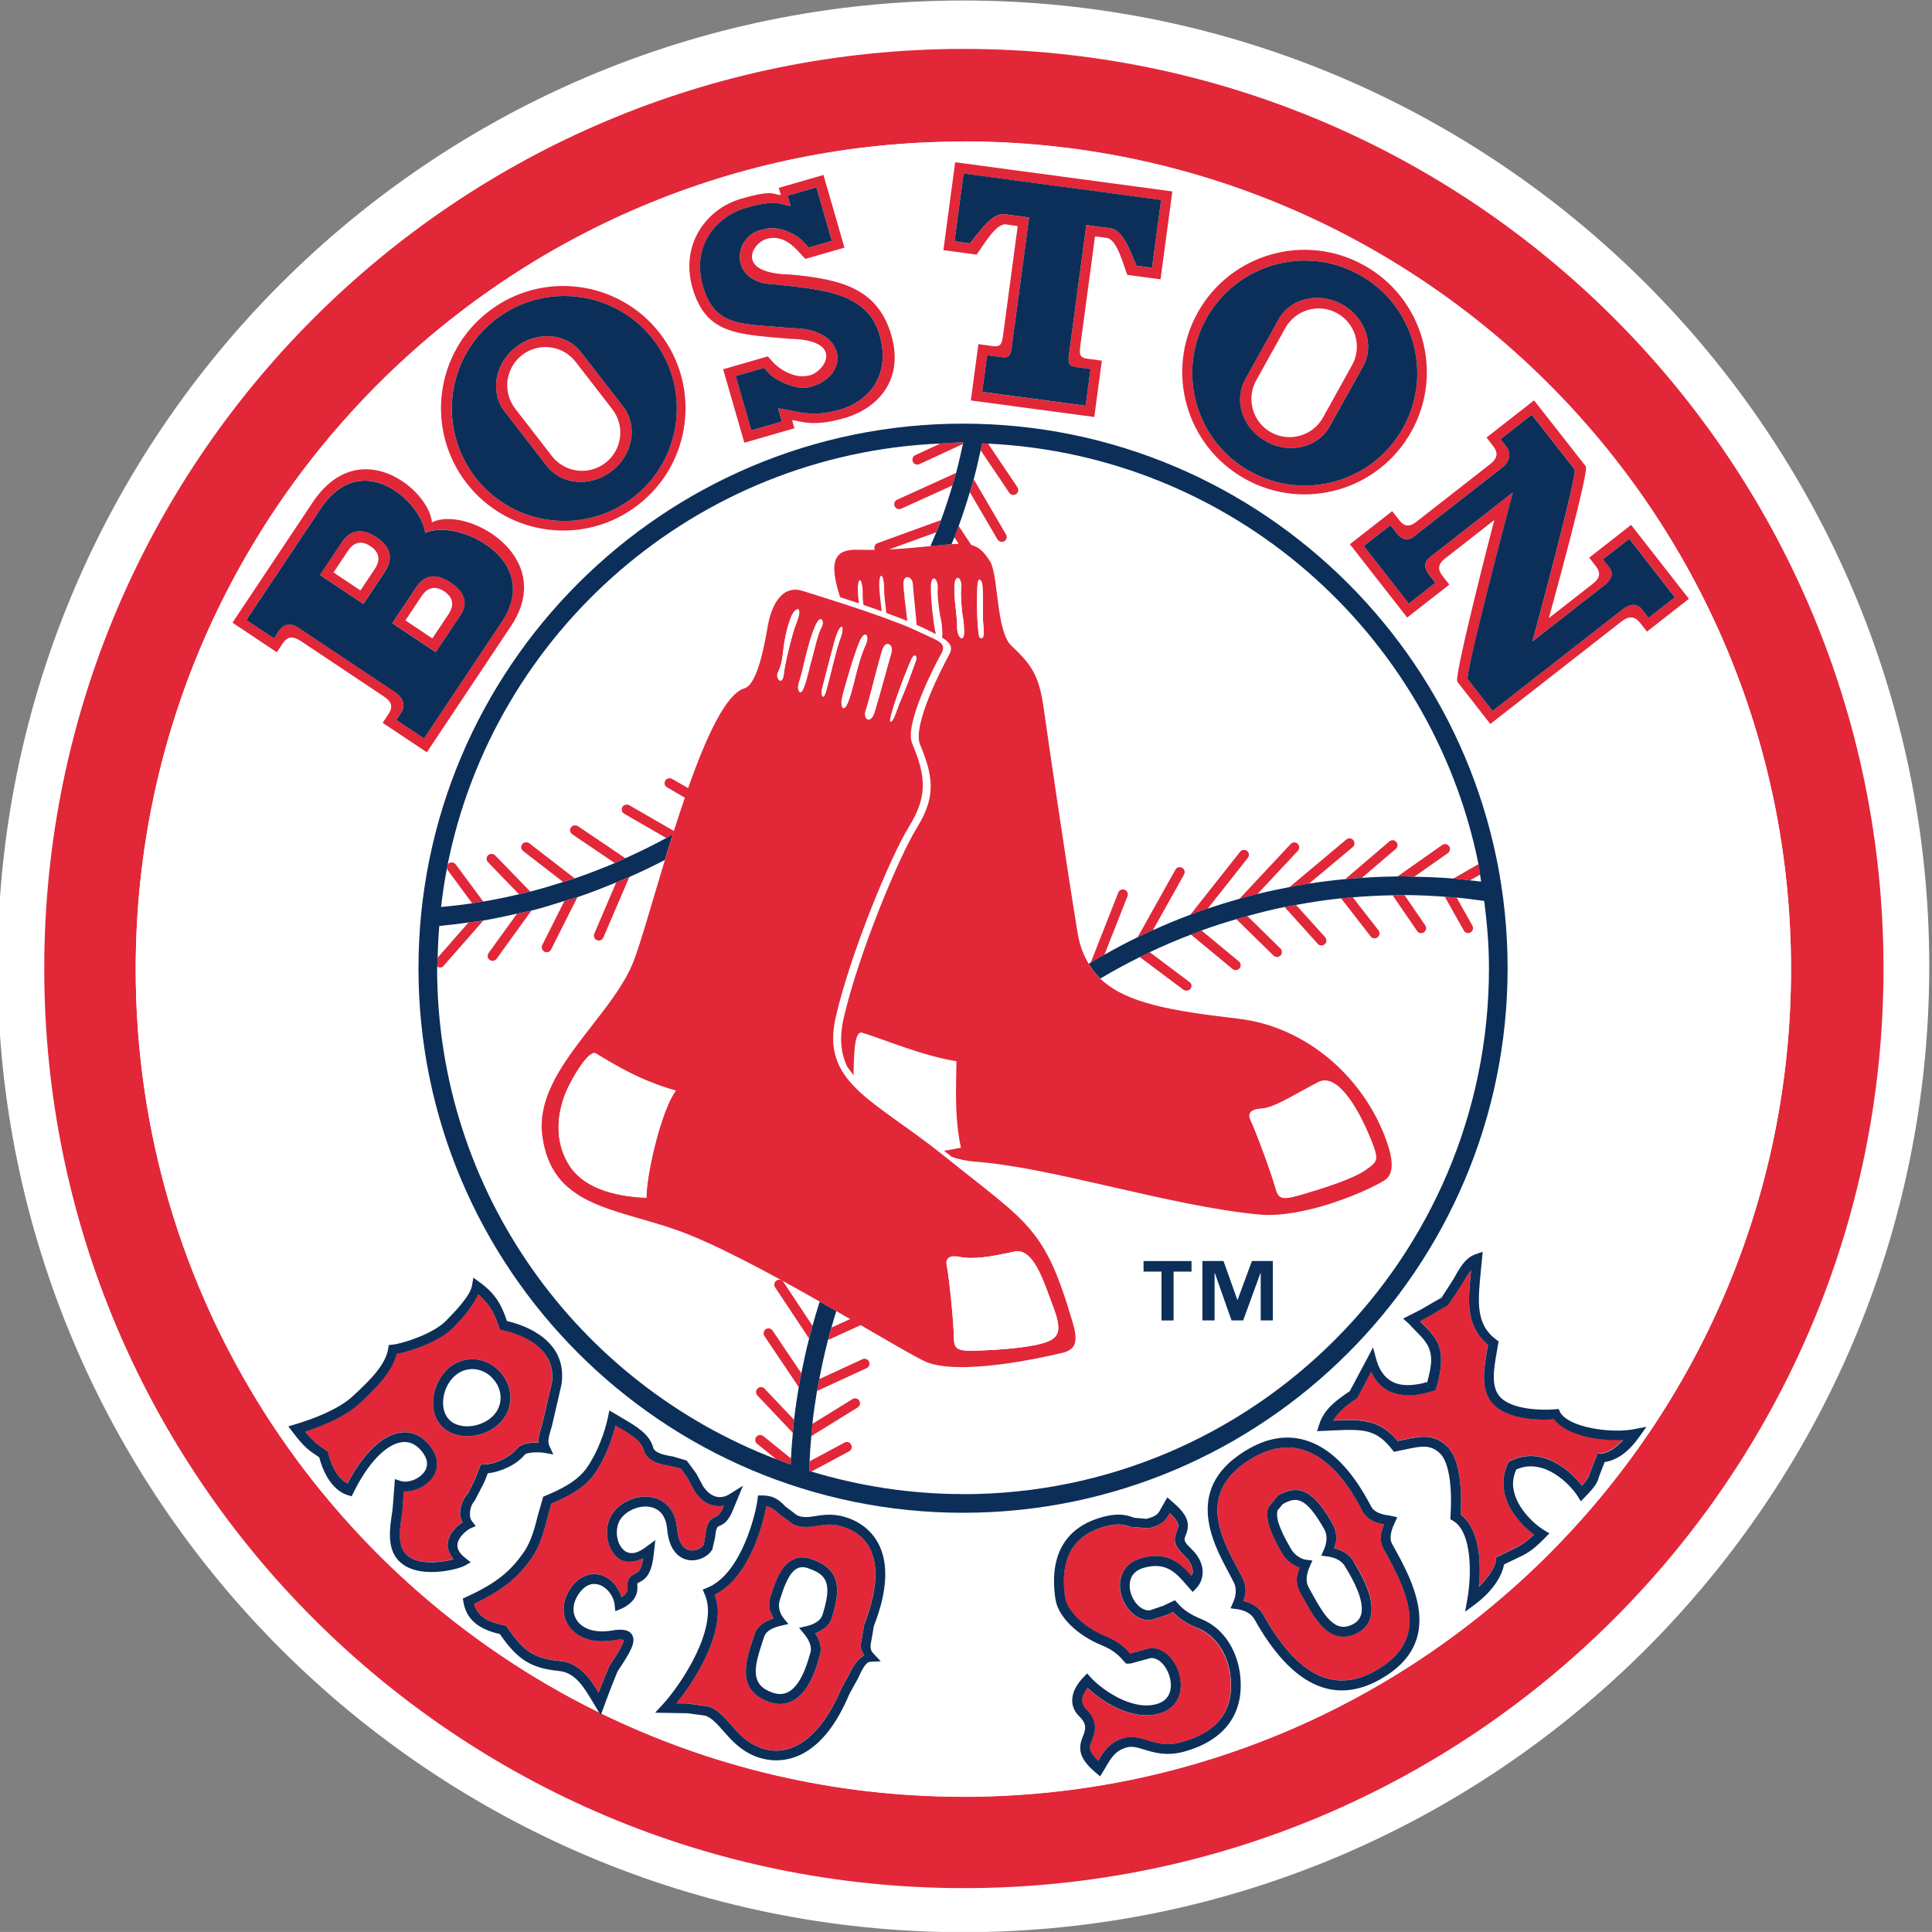 <?xml version="1.0" encoding="UTF-8" standalone="no"?>
<svg
   xmlns:dc="http://purl.org/dc/elements/1.1/"
   xmlns:cc="http://creativecommons.org/ns#"
   xmlns:rdf="http://www.w3.org/1999/02/22-rdf-syntax-ns#"
   xmlns:svg="http://www.w3.org/2000/svg"
   xmlns="http://www.w3.org/2000/svg"
   xmlns:sodipodi="http://sodipodi.sourceforge.net/DTD/sodipodi-0.dtd"
   xmlns:inkscape="http://www.inkscape.org/namespaces/inkscape"
   width="500"
   height="499.99"
   viewBox="0 0 132.292 132.289"
   version="1.1"
   id="svg2120"
   inkscape:version="1.0.1 (3bc2e813f5, 2020-09-07)"
   sodipodi:docname="BostonRedSox logo 1976.svg">
  <rect x="0" y="0" width="132.292" height="132.289" fill="#808080" stroke="none"/>
  <defs
     id="defs2114">
    <clipPath
       clipPathUnits="userSpaceOnUse"
       id="clipPath590">
      <path
         d="m 361.946,23.428 h 55.463 V 75.472 H 361.946 Z"
         id="path588" />
    </clipPath>
  </defs>
  <sodipodi:namedview
     id="base"
     pagecolor="#ffffff"
     bordercolor="#666666"
     borderopacity="1.0"
     inkscape:pageopacity="0.0"
     inkscape:pageshadow="2"
     inkscape:zoom="1.4"
     inkscape:cx="545.62311"
     inkscape:cy="253.00572"
     inkscape:document-units="px"
     inkscape:current-layer="layer1"
     inkscape:document-rotation="0"
     showgrid="false"
     units="px"
     fit-margin-top="0"
     fit-margin-left="0"
     fit-margin-right="0"
     fit-margin-bottom="0"
     inkscape:window-width="3840"
     inkscape:window-height="2068"
     inkscape:window-x="-12"
     inkscape:window-y="-12"
     inkscape:window-maximized="1" />
  <g
     inkscape:label="Layer 1"
     inkscape:groupmode="layer"
     id="layer1"
     transform="translate(-90.52,-122.27)">
    <g
       id="g584"
       transform="matrix(3.084,0,0,-3.084,-1032.884,349)">
      <g
         id="g586"
         clip-path="url(#clipPath590)">
        <path
           d="m 385.658,73.507 c -11.824,0 -21.444,-9.619 -21.444,-21.444 0,-11.825 9.62,-21.445 21.444,-21.445 11.825,0 21.446,9.62 21.446,21.445 0,11.825 -9.62,21.444 -21.446,21.444"
           style="fill:#ffffff;fill-opacity:1;fill-rule:nonzero;stroke:none"
           id="path592" />
        <path
           d="m 385.658,33.623 c -2.883,0 -5.611,0.666 -8.039,1.849 l -0.013,-0.035 -0.035,0.06 c -6.093,2.992 -10.289,9.256 -10.289,16.502 0,10.149 8.228,18.376 18.376,18.376 10.149,0 18.377,-8.227 18.377,-18.376 0,-10.149 -8.228,-18.377 -18.377,-18.377 z m 0.011,38.809 c -11.276,0 -20.418,-9.142 -20.418,-20.418 0,-11.276 9.142,-20.418 20.418,-20.418 11.276,0 20.419,9.142 20.419,20.418 0,11.277 -9.142,20.418 -20.419,20.418"
           style="fill:#e22739;fill-opacity:1;fill-rule:nonzero;stroke:none"
           id="path594" />
        <path
           d="m 392.489,63.918 c 0.41,-0.227 0.926,-0.08 1.154,0.329 l 0.645,1.162 c 0.227,0.409 0.08,0.925 -0.329,1.153 -0.409,0.228 -0.926,0.08 -1.153,-0.329 l -0.646,-1.162 c -0.228,-0.409 -0.08,-0.926 0.329,-1.154"
           style="fill:#ffffff;fill-opacity:1;fill-rule:nonzero;stroke:none"
           id="path596" />
        <path
           d="m 394.137,38.733 c -0.092,0.165 -0.283,0.213 -0.389,0.228 l -0.144,0.019 0.059,0.133 c 0.043,0.098 0.102,0.285 0.009,0.451 -0.427,0.762 -0.642,0.716 -0.923,0.56 l -0.115,-0.139 c -0.062,-0.217 0.144,-0.583 0.289,-0.84 0.1,-0.179 0.261,-0.244 0.34,-0.255 l 0.145,-0.019 -0.06,-0.134 c -0.082,-0.187 -0.091,-0.342 -0.024,-0.459 l 0.067,-0.122 c 0.173,-0.316 0.371,-0.674 0.617,-0.744 0.096,-0.027 0.2,-0.01 0.316,0.055 0.087,0.049 0.141,0.116 0.165,0.207 0.086,0.319 -0.208,0.816 -0.319,1.003"
           style="fill:#ffffff;fill-opacity:1;fill-rule:nonzero;stroke:none"
           id="path598" />
        <path
           d="m 374.133,60.388 c -0.261,0.174 -0.423,0.016 -0.504,-0.107 -0.082,-0.123 -0.358,-0.538 -0.358,-0.538 l 0.599,-0.4 c 0,0 0.276,0.414 0.359,0.538 0.081,0.123 0.166,0.332 -0.095,0.507"
           style="fill:#ffffff;fill-opacity:1;fill-rule:nonzero;stroke:none"
           id="path600" />
        <path
           d="m 400.687,59.684 c -0.117,0.149 -0.249,0.168 -0.415,0.037 l -2.915,-2.277 c -0.148,0.19 -0.654,0.836 -0.733,0.938 -0.08,0.102 0.75,3.324 0.822,3.591 -0.052,-0.041 -1.03,-0.805 -1.089,-0.852 -0.168,-0.128 -0.174,-0.245 -0.058,-0.394 l 0.148,-0.189 -0.936,-0.731 -1.272,1.628 0.939,0.734 0.149,-0.19 c 0.116,-0.15 0.227,-0.174 0.392,-0.043 l 1.631,1.274 c 0.166,0.129 0.186,0.255 0.07,0.404 l -0.147,0.19 1.055,0.825 1.149,-1.465 c 0.08,-0.102 -0.747,-3.102 -0.82,-3.369 l 0.967,0.755 c 0.167,0.128 0.192,0.247 0.076,0.397 l -0.148,0.189 0.931,0.728 1.282,-1.643 -0.931,-0.727 z M 400.668,41.617 c -0.247,-0.348 -0.496,-0.515 -0.769,-0.56 -0.021,-0.053 -0.117,-0.302 -0.117,-0.302 -0.042,-0.145 -0.07,-0.22 -0.315,-0.469 l -0.096,-0.099 -0.074,0.118 c -0.157,0.246 -0.737,0.864 -1.36,0.588 -0.044,-0.104 -0.072,-0.206 -0.072,-0.306 0,-0.5 0.479,-0.915 0.689,-1.041 l 0.118,-0.071 -0.096,-0.099 c -0.297,-0.302 -0.417,-0.358 -0.657,-0.469 0,0 -0.209,-0.101 -0.254,-0.123 -0.049,-0.281 -0.279,-0.616 -0.643,-0.885 l -0.221,-0.164 0.048,0.271 c 0.103,0.571 0.102,1.508 -0.318,1.75 l -0.058,0.034 0.004,0.068 c 0.036,0.528 -0.006,1.169 -0.23,1.389 -0.214,0.21 -0.433,0.163 -0.762,0.093 l -0.264,-0.055 -0.042,0.054 c -0.362,0.463 -0.652,0.451 -1.355,0.419 l -0.31,-0.014 0.048,0.15 c 0.112,0.346 0.387,0.539 0.679,0.739 0.029,0.055 0.395,0.741 0.395,0.741 l 0.121,0.231 0.072,-0.268 c 0.044,-0.161 0.139,-0.377 0.349,-0.491 0.193,-0.106 0.46,-0.103 0.783,-0.012 0.052,0.192 0.086,0.358 0.086,0.482 0,0.307 -0.142,0.451 -0.338,0.648 l -0.174,0.182 -0.111,0.097 0.382,0.194 c 0,0 0.466,0.271 0.47,0.269 0,4e-4 0.266,0.412 0.266,0.412 0.134,0.244 0.261,0.474 0.489,0.553 l 0.161,0.056 -0.037,-0.38 c -0.074,-0.74 -0.122,-1.228 0.336,-1.57 l 0.054,-0.04 -0.037,-0.214 c -0.071,-0.399 -0.144,-0.811 0.086,-1.036 0.267,-0.262 0.886,-0.284 1.21,-0.257 l 0.072,0.007 0.034,-0.064 c 0.185,-0.35 1.146,-0.484 1.651,-0.383 l 0.271,0.053 -0.16,-0.225 z m -5.758,-5.387 c -1.029,-0.577 -1.968,-0.128 -2.786,1.333 -0.093,0.166 -0.283,0.213 -0.389,0.228 l -0.144,0.019 0.059,0.134 c 0.043,0.097 0.101,0.285 0.006,0.455 l -0.108,0.208 c -0.36,0.67 -1.028,1.918 0.466,2.755 0.426,0.238 0.844,0.299 1.242,0.179 0.545,-0.163 1.029,-0.645 1.46,-1.476 0.087,-0.155 0.313,-0.184 0.421,-0.198 l 0.156,-0.035 -0.061,-0.135 c -0.044,-0.1 -0.137,-0.307 -0.05,-0.463 0.455,-0.812 1.216,-2.17 -0.271,-3.004 z m -4.353,-1.605 c -0.387,-0.105 -0.658,-0.021 -0.876,0.044 -0.152,0.047 -0.272,0.083 -0.395,0.05 -0.252,-0.069 -0.351,-0.238 -0.455,-0.418 l -0.136,-0.225 -0.098,0.083 c -0.321,0.273 -0.412,0.486 -0.295,0.78 0.066,0.159 0.118,0.286 -0.069,0.468 -0.24,0.234 -0.206,0.559 0.09,0.869 l 0.083,0.086 0.079,-0.088 c 0.224,-0.249 0.9,-0.746 1.458,-0.594 0.351,0.095 0.335,0.407 0.312,0.535 -0.044,0.25 -0.231,0.505 -0.439,0.488 l -0.447,-0.122 -0.098,-0.002 -0.045,0.05 c -0.102,0.114 -0.215,0.243 -0.492,0.356 -0.559,0.23 -0.975,0.643 -1.032,1.028 -0.183,1.221 0.462,1.662 1.036,1.819 0.389,0.106 0.567,0.04 0.71,-0.013 l 0.276,-0.025 c 0.233,0.063 0.259,0.113 0.324,0.235 l 0.076,0.132 0.062,0.109 0.1,-0.086 c 0.336,-0.286 0.421,-0.472 0.313,-0.744 -0.049,-0.121 -0.057,-0.139 0.135,-0.327 0.312,-0.305 0.286,-0.661 0.098,-0.856 l -0.082,-0.087 -0.143,0.163 c -0.229,0.263 -0.445,0.51 -0.933,0.377 -0.346,-0.093 -0.335,-0.376 -0.315,-0.493 0.041,-0.233 0.229,-0.472 0.44,-0.454 l 0.294,0.1 0.263,0.124 0.055,-0.061 c 0.099,-0.111 0.221,-0.23 0.523,-0.354 0.677,-0.278 0.83,-0.967 0.86,-1.171 0.134,-0.892 -0.305,-1.524 -1.236,-1.777 z m -4.906,5.304 c -6.667,0 -12.091,5.424 -12.091,12.091 0,6.667 5.424,12.091 12.091,12.091 6.667,0 12.091,-5.425 12.091,-12.091 0,-6.667 -5.424,-12.091 -12.091,-12.091 z m -1.99,-3.125 0.163,-0.173 -0.237,-0.012 c -0.101,-0.005 -0.192,-0.202 -0.271,-0.376 0,0 -0.202,-0.363 -0.186,-0.335 -0.738,-1.77 -1.786,-1.509 -2.09,-1.387 -0.336,0.135 -0.534,0.362 -0.71,0.562 -0.132,0.15 -0.247,0.281 -0.392,0.339 l -0.395,0.055 -0.728,0.012 0.166,0.18 c 0.427,0.464 1.256,1.726 0.935,2.45 l -0.045,0.103 0.103,0.042 c 0.772,0.316 1.084,1.693 1.113,1.951 l 0.011,0.097 0.098,4e-4 c 0.274,0.002 0.401,-0.13 0.514,-0.246 l 0.259,-0.196 c 0.142,-0.057 0.262,-0.038 0.413,-0.014 0.196,0.031 0.44,0.07 0.78,-0.068 0.374,-0.151 1.171,-0.686 0.509,-2.379 l -0.043,-0.263 c -0.037,-0.178 -0.05,-0.254 0.034,-0.343 z m -6.924,5.976 -0.215,-0.933 c -0.048,-0.155 -0.076,-0.252 -0.076,-0.328 0,-0.039 0.007,-0.073 0.022,-0.107 l 0.087,-0.19 -0.206,0.037 c -0.127,0.022 -0.386,0.012 -0.428,-0.04 -0.179,-0.221 -0.519,-0.381 -0.821,-0.415 -0.021,-0.053 -0.075,-0.191 -0.075,-0.191 0,0 -0.216,-0.419 -0.216,-0.419 -0.063,-0.059 -0.106,-0.182 -0.106,-0.292 0,-0.062 0.013,-0.12 0.044,-0.159 l 0.085,-0.109 -0.126,-0.057 c -0.053,-0.025 -0.257,-0.172 -0.279,-0.346 -10e-4,-0.009 -0.002,-0.018 -0.002,-0.027 0,-0.092 0.056,-0.184 0.169,-0.274 l 0.127,-0.102 -0.143,-0.079 c -0.132,-0.073 -1.049,-0.324 -1.463,0.121 -0.263,0.282 -0.192,0.725 -0.131,1.117 l 0.042,0.526 0.01,0.163 0.132,-0.043 c 0.151,-0.049 0.416,0.036 0.533,0.219 0.117,0.183 0.008,0.364 -0.105,0.485 -0.119,0.127 -0.258,0.18 -0.413,0.157 -0.349,-0.051 -0.748,-0.47 -1.065,-1.118 l -0.04,-0.082 -0.089,0.026 c -0.136,0.039 -0.463,0.207 -0.632,0.839 -0.026,0.018 -0.071,0.049 -0.071,0.049 -0.127,0.084 -0.272,0.18 -0.52,0.514 l -0.094,0.125 0.151,0.045 c 0.208,0.061 0.916,0.287 1.274,0.62 0.342,0.319 0.73,0.679 0.791,1.058 l 0.013,0.082 0.083,0.009 c 0.256,0.027 0.916,0.253 1.182,0.525 0.19,0.193 0.543,0.552 0.583,0.789 l 0.029,0.174 0.142,-0.104 c 0.352,-0.255 0.485,-0.503 0.605,-0.862 0.286,-0.065 1.226,-0.339 1.226,-1.214 0,-0.061 -0.004,-0.124 -0.014,-0.191 z m -6.193,16.452 -0.13,-0.196 -0.985,0.657 c 0.205,0.307 1.543,2.314 1.778,2.667 1.035,1.551 2.584,0.293 2.651,-0.439 0.762,0.378 2.792,-0.75 1.757,-2.301 -0.236,-0.353 -1.666,-2.498 -1.87,-2.805 l -0.981,0.654 0.13,0.196 c 0.105,0.157 0.071,0.274 -0.105,0.39 l -0.923,0.616 -0.922,0.615 c -0.175,0.118 -0.295,0.104 -0.401,-0.053 z m 4.569,7.367 c 1.185,0.918 2.89,0.702 3.808,-0.484 0.918,-1.186 0.701,-2.891 -0.485,-3.809 -1.185,-0.918 -2.891,-0.701 -3.808,0.484 -0.918,1.185 -0.701,2.891 0.485,3.809 z m 5.611,2.507 c 0.727,0.21 0.705,0.089 0.88,0.082 l -0.046,0.159 0.993,0.287 c 0.051,-0.177 0.466,-1.614 0.466,-1.614 -0.16,-0.046 -0.869,-0.251 -0.869,-0.251 0,0 -0.014,0.015 -0.126,0.137 -0.112,0.121 -0.368,0.412 -0.733,0.308 -0.337,-0.098 -0.697,-0.764 0.511,-0.79 1.177,-0.102 1.944,-0.327 2.248,-1.316 0.304,-0.987 -0.254,-1.648 -1.035,-1.874 -0.727,-0.21 -0.984,-0.053 -1.158,-0.046 l 0.051,-0.179 -1.112,-0.321 c -0.052,0.177 -0.471,1.631 -0.471,1.631 0.16,0.046 0.994,0.287 0.994,0.287 0,0 0.008,-0.014 0.12,-0.136 0.112,-0.121 0.457,-0.387 0.821,-0.282 0.337,0.097 0.759,0.781 -0.449,0.807 -1.177,0.102 -1.85,0.105 -2.155,1.093 -0.304,0.989 0.289,1.794 1.07,2.018 z m 4.749,0.808 c 0.22,-0.03 1.954,-0.263 2.411,-0.324 0.458,-0.061 2.191,-0.294 2.411,-0.324 -0.047,-0.348 -0.239,-1.787 -0.262,-1.952 l -0.737,0.098 c -0.086,0.205 -0.223,0.79 -0.458,0.822 -0.283,0.037 -0.146,0.018 -0.26,0.034 -0.029,-0.22 -0.301,-2.251 -0.329,-2.453 -0.026,-0.202 0.019,-0.245 0.165,-0.264 l 0.316,-0.043 c -0.054,-0.403 -0.141,-1.049 -0.168,-1.25 -0.219,0.029 -0.913,0.122 -1.371,0.183 -0.457,0.062 -1.151,0.154 -1.37,0.184 0.027,0.201 0.114,0.848 0.168,1.25 l 0.316,-0.043 c 0.146,-0.019 0.201,0.011 0.228,0.212 0.027,0.201 0.3,2.233 0.329,2.452 -0.113,0.016 0.025,-0.002 -0.258,0.037 -0.236,0.031 -0.522,-0.497 -0.659,-0.672 l -0.736,0.099 c 0.021,0.165 0.215,1.604 0.261,1.952 z m 5.387,-3.339 c 0.728,1.31 2.381,1.783 3.692,1.053 1.31,-0.728 1.782,-2.381 1.054,-3.691 -0.728,-1.31 -2.381,-1.782 -3.692,-1.054 -1.31,0.728 -1.781,2.381 -1.053,3.691 z m -5.203,3.8 c -10.148,0 -18.376,-8.227 -18.376,-18.376 0,-7.247 4.196,-13.511 10.289,-16.502 l -0.132,0.221 c -0.214,0.358 -0.4,0.668 -0.764,0.704 -0.618,0.061 -0.916,0.25 -1.309,0.82 -0.47,0.103 -0.744,0.328 -0.807,0.705 l -0.014,0.083 0.077,0.035 c 0.712,0.325 0.995,0.595 1.268,0.982 0.177,0.249 0.26,0.581 0.326,0.849 l 0.114,0.396 0.049,0.02 c 0.352,0.146 0.707,0.323 0.915,0.616 0.237,0.333 0.408,0.807 0.473,1.128 l 0.032,0.15 0.298,-0.177 c 0.28,-0.164 0.597,-0.349 0.672,-0.642 0.034,-0.133 0.263,-0.172 0.447,-0.205 l 0.3,-0.089 0.214,-0.29 0.143,-0.268 c 0.078,-0.123 0.173,-0.205 0.278,-0.238 0.104,-0.033 0.213,-0.015 0.324,0.056 l 0.29,0.182 -0.182,-0.441 c -0.096,-0.238 -0.155,-0.382 -0.36,-0.46 -0.053,-0.02 -0.066,-0.14 -0.077,-0.247 l -0.062,-0.267 c -0.083,-0.15 -0.318,-0.281 -0.552,-0.231 -0.149,0.032 -0.406,0.163 -0.451,0.683 -0.023,0.262 -0.139,0.428 -0.339,0.483 -0.236,0.064 -0.545,-0.051 -0.691,-0.255 -0.137,-0.193 -0.11,-0.526 0.057,-0.685 0.16,-0.153 0.364,-0.05 0.508,0.063 l 0.203,0.149 -0.029,-0.259 c -0.023,-0.212 -0.058,-0.533 -0.286,-0.654 0,0 -0.084,-0.049 -0.086,-0.045 0,-0.001 0.003,-0.099 0.003,-0.109 0,-0.223 -0.181,-0.38 -0.355,-0.455 l -0.135,-0.058 -0.016,0.147 c -0.022,0.204 -0.183,0.402 -0.368,0.449 -0.155,0.04 -0.3,-0.028 -0.42,-0.197 -0.142,-0.2 -0.163,-0.42 -0.057,-0.589 0.132,-0.21 0.423,-0.299 0.781,-0.238 0.164,0.028 0.363,0.043 0.448,-0.089 0.107,-0.164 -0.044,-0.405 -0.319,-0.818 l -0.148,-0.367 -0.153,-0.406 -0.06,-0.163 c 2.428,-1.183 5.156,-1.849 8.039,-1.849 10.149,0 18.377,8.227 18.377,18.377 0,10.149 -8.228,18.376 -18.377,18.376"
           style="fill:#ffffff;fill-opacity:1;fill-rule:nonzero;stroke:none"
           id="path602" />
        <path
           d="m 372.494,61.391 c -0.26,0.174 -0.422,0.016 -0.503,-0.107 -0.083,-0.123 -0.318,-0.476 -0.318,-0.476 l 0.599,-0.399 c 0,0 0.235,0.353 0.318,0.476 0.082,0.123 0.166,0.333 -0.095,0.507"
           style="fill:#ffffff;fill-opacity:1;fill-rule:nonzero;stroke:none"
           id="path604" />
        <path
           d="m 376.522,63.394 c 0.287,-0.371 0.82,-0.438 1.19,-0.151 0.371,0.287 0.438,0.819 0.152,1.19 l -0.814,1.051 c -0.286,0.371 -0.82,0.439 -1.19,0.152 -0.37,-0.287 -0.438,-0.82 -0.151,-1.19"
           style="fill:#ffffff;fill-opacity:1;fill-rule:nonzero;stroke:none"
           id="path606" />
        <path
           d="m 382.21,38.698 c -0.092,0.032 -0.171,0.03 -0.24,-0.004 -0.195,-0.099 -0.306,-0.45 -0.386,-0.697 -0.069,-0.215 0.062,-0.383 0.077,-0.401 l 0.112,-0.137 -0.172,-0.04 c -0.204,-0.047 -0.331,-0.131 -0.366,-0.243 l -0.041,-0.124 c -0.186,-0.563 -0.271,-0.946 0.228,-1.117 0.13,-0.045 0.243,-0.04 0.346,0.013 0.284,0.148 0.423,0.629 0.474,0.81 l 0.018,0.059 c 0.009,0.027 0.013,0.055 0.013,0.083 0,0.141 -0.1,0.278 -0.149,0.337 l -0.114,0.137 0.173,0.04 c 0.087,0.02 0.294,0.085 0.347,0.249 0.073,0.23 0.107,0.404 0.107,0.539 0,0.286 -0.154,0.4 -0.428,0.495"
           style="fill:#ffffff;fill-opacity:1;fill-rule:nonzero;stroke:none"
           id="path608" />
        <path
           d="m 374.356,42.96 c -0.274,-0.255 -0.335,-0.727 -0.123,-0.954 0.088,-0.095 0.224,-0.15 0.381,-0.156 0.21,-0.008 0.432,0.073 0.579,0.21 0.119,0.11 0.184,0.25 0.189,0.404 0.006,0.161 -0.058,0.324 -0.175,0.45 -0.238,0.257 -0.605,0.276 -0.852,0.046"
           style="fill:#ffffff;fill-opacity:1;fill-rule:nonzero;stroke:none"
           id="path610" />
        <path
           d="m 382.837,44.41 c -0.038,-0.121 -0.073,-0.244 -0.108,-0.366 0.124,0.056 0.27,0.123 0.416,0.189 -0.1,0.058 -0.204,0.117 -0.308,0.177"
           style="fill:#ffffff;fill-opacity:1;fill-rule:nonzero;stroke:none"
           id="path612" />
        <path
           d="m 376.308,48.303 c -0.19,1.425 1.548,2.619 2.033,3.89 0.158,0.414 0.401,1.281 0.689,2.232 -0.258,-0.134 -0.522,-0.261 -0.79,-0.379 l -0.576,-1.342 c -0.024,-0.056 -0.088,-0.082 -0.144,-0.058 -0.042,0.018 -0.067,0.058 -0.067,0.101 0,0.014 0.003,0.029 0.009,0.043 0,0 0.302,0.703 0.486,1.136 -0.283,-0.117 -0.568,-0.23 -0.861,-0.328 l -0.584,-1.16 c -0.028,-0.054 -0.093,-0.076 -0.147,-0.049 -0.038,0.019 -0.06,0.058 -0.06,0.099 0,0.016 0.003,0.033 0.012,0.049 0,0 0.301,0.599 0.492,0.978 -0.243,-0.076 -0.486,-0.153 -0.734,-0.215 l -0.773,-1.069 c -0.035,-0.049 -0.104,-0.06 -0.153,-0.025 -0.03,0.022 -0.046,0.055 -0.046,0.089 0,0.022 0.007,0.044 0.021,0.064 0,0 0.382,0.529 0.631,0.873 -0.248,-0.056 -0.495,-0.111 -0.748,-0.152 l -0.885,-1.008 c -0.035,-0.041 -0.093,-0.043 -0.138,-0.015 -4e-4,-0.012 -0.002,-0.024 -0.002,-0.035 0,-4.976 3.134,-9.223 7.528,-10.901 l -0.425,0.344 c -0.047,0.038 -0.054,0.107 -0.016,0.154 0.038,0.048 0.107,0.055 0.154,0.017 0,0 0.366,-0.296 0.615,-0.497 0.01,0.191 0.025,0.38 0.042,0.568 l -0.786,0.829 c -0.041,0.044 -0.04,0.113 0.004,0.155 0.044,0.043 0.113,0.04 0.155,-0.004 0,0 0.396,-0.417 0.654,-0.69 0.028,0.244 0.063,0.486 0.104,0.726 l -0.761,1.132 c -0.033,0.05 -0.021,0.118 0.03,0.152 0.051,0.034 0.118,0.02 0.152,-0.03 0,0 0.401,-0.594 0.638,-0.947 0.05,0.259 0.106,0.516 0.172,0.769 l -0.754,1.135 c -0.034,0.051 -0.02,0.119 0.03,0.152 0.051,0.034 0.118,0.02 0.153,-0.031 0,0 0.427,-0.644 0.645,-0.973 0.051,0.181 0.103,0.362 0.161,0.539 -1.108,0.631 -2.352,1.302 -3.193,1.595 -1.405,0.489 -2.761,0.531 -2.967,2.087"
           style="fill:#ffffff;fill-opacity:1;fill-rule:nonzero;stroke:none"
           id="path614" />
        <path
           d="m 397.154,53.944 c -0.008,0.052 -0.015,0.104 -0.024,0.156 -0.062,-0.036 -0.14,-0.081 -0.223,-0.128 0.082,-0.009 0.165,-0.017 0.247,-0.027"
           style="fill:#ffffff;fill-opacity:1;fill-rule:nonzero;stroke:none"
           id="path616" />
        <path
           d="m 374.192,54.24 c -0.054,-0.283 -0.097,-0.57 -0.131,-0.86 0.232,0.023 0.464,0.047 0.692,0.082 -0.523,0.704 -0.55,0.745 -0.555,0.755 -0.003,0.007 -0.003,0.015 -0.006,0.023"
           style="fill:#ffffff;fill-opacity:1;fill-rule:nonzero;stroke:none"
           id="path618" />
        <path
           d="m 374.023,52.958 c -0.019,-0.232 -0.031,-0.465 -0.036,-0.701 0.111,0.127 0.451,0.513 0.683,0.778 -0.215,-0.03 -0.431,-0.057 -0.647,-0.077"
           style="fill:#ffffff;fill-opacity:1;fill-rule:nonzero;stroke:none"
           id="path620" />
        <path
           d="m 386.25,61.059 c 0.191,-0.295 0.137,-1.556 0.471,-1.871 0.452,-0.428 0.62,-0.658 0.724,-1.402 0.106,-0.756 0.517,-3.566 0.757,-5.012 0.043,-0.259 0.131,-0.468 0.239,-0.653 0.015,0.009 0.03,0.017 0.045,0.025 l 0.612,1.556 c 0.022,0.056 0.086,0.083 0.142,0.062 0.057,-0.022 0.085,-0.086 0.062,-0.143 l -0.512,-1.3 c 0.242,0.136 0.487,0.267 0.738,0.389 l 0.839,1.5 c 0.029,0.053 0.096,0.072 0.15,0.043 0.035,-0.02 0.056,-0.058 0.056,-0.096 0,-0.018 -0.005,-0.037 -0.014,-0.053 0,0 -0.422,-0.755 -0.692,-1.237 0.273,0.123 0.549,0.239 0.831,0.344 l 1.106,1.399 c 0.037,0.047 0.106,0.055 0.154,0.018 0.027,-0.022 0.042,-0.054 0.042,-0.086 0,-0.024 -0.008,-0.048 -0.024,-0.068 0,0 -0.539,-0.682 -0.891,-1.128 0.232,0.078 0.466,0.151 0.703,0.217 l 1.139,1.218 c 0.042,0.045 0.111,0.047 0.155,0.005 0.024,-0.021 0.034,-0.051 0.034,-0.08 0,-0.027 -0.01,-0.053 -0.029,-0.075 0,0 -0.528,-0.564 -0.899,-0.961 0.235,0.058 0.472,0.109 0.712,0.154 l 1.262,1.058 c 0.046,0.039 0.116,0.033 0.154,-0.014 0.018,-0.02 0.026,-0.045 0.026,-0.07 0,-0.031 -0.013,-0.062 -0.039,-0.084 0,0 -0.56,-0.469 -0.97,-0.811 0.266,0.041 0.535,0.074 0.806,0.099 l 0.979,0.837 c 0.046,0.039 0.115,0.034 0.154,-0.013 0.018,-0.02 0.027,-0.045 0.027,-0.071 0,-0.031 -0.013,-0.062 -0.039,-0.083 0,0 -0.429,-0.368 -0.751,-0.642 0.261,0.018 0.524,0.029 0.788,0.031 l 0.994,0.699 c 0.05,0.034 0.118,0.022 0.153,-0.027 0.013,-0.019 0.02,-0.042 0.02,-0.063 0,-0.034 -0.016,-0.069 -0.046,-0.09 0,0 -0.424,-0.298 -0.747,-0.525 0.29,-0.005 0.58,-0.017 0.869,-0.04 l 0.556,0.32 c -1.041,5.157 -5.492,9.079 -10.889,9.335 l 0.652,-0.969 c 0.033,-0.05 0.02,-0.118 -0.03,-0.152 -0.051,-0.034 -0.118,-0.021 -0.152,0.03 0,0 -0.397,0.59 -0.635,0.943 -0.048,-0.216 -0.095,-0.432 -0.153,-0.642 l 0.717,-1.227 c 0.031,-0.052 0.013,-0.119 -0.039,-0.15 -0.052,-0.03 -0.119,-0.013 -0.15,0.039 0,0 -0.388,0.662 -0.615,1.049 -0.075,-0.252 -0.156,-0.502 -0.246,-0.749 l 0.282,-0.425 c 0.181,-0.047 0.283,-0.158 0.413,-0.358"
           style="fill:#ffffff;fill-opacity:1;fill-rule:nonzero;stroke:none"
           id="path622" />
        <path
           d="m 384.927,61.391 c 0.043,0.102 0.089,0.203 0.13,0.307 -0.305,-0.111 -0.784,-0.285 -1.043,-0.38 0.307,0.015 0.607,0.042 0.913,0.073"
           style="fill:#ffffff;fill-opacity:1;fill-rule:nonzero;stroke:none"
           id="path624" />
        <path
           d="m 385.46,61.588 c -0.02,-0.052 -0.044,-0.102 -0.065,-0.153 0.059,0.004 0.113,0.007 0.162,0.008 -0.035,0.052 -0.067,0.101 -0.097,0.145"
           style="fill:#ffffff;fill-opacity:1;fill-rule:nonzero;stroke:none"
           id="path626" />
        <path
           d="m 392.53,44.201 h -0.269 v 1.05 h -0.006 l -0.383,-1.05 h -0.259 l -0.37,1.05 h -0.006 v -1.05 h -0.27 v 1.319 h 0.468 l 0.307,-0.862 h 0.006 l 0.32,0.862 h 0.464 v -1.319 z m -1.806,1.085 h -0.398 v -1.085 h -0.269 v 1.085 h -0.398 v 0.234 h 1.065 z m -7.801,14.963 c -8e-4,0.003 -0.002,0.005 -0.002,0.007 l 0.002,-0.007 z M 397.22,53.515 c -0.203,0.028 -0.405,0.057 -0.61,0.075 0.135,-0.241 0.352,-0.626 0.352,-0.626 0.01,-0.017 0.014,-0.035 0.014,-0.053 0,-0.038 -0.02,-0.075 -0.056,-0.096 -0.052,-0.03 -0.12,-0.011 -0.149,0.042 l -0.423,0.752 c -0.298,0.021 -0.597,0.036 -0.895,0.037 0.175,-0.257 0.461,-0.672 0.461,-0.672 0.013,-0.019 0.019,-0.041 0.019,-0.062 0,-0.035 -0.017,-0.069 -0.048,-0.09 -0.05,-0.034 -0.118,-0.021 -0.152,0.028 l -0.544,0.792 c -0.297,-0.005 -0.592,-0.02 -0.885,-0.045 0.205,-0.263 0.571,-0.734 0.571,-0.734 0.015,-0.02 0.022,-0.043 0.022,-0.067 0,-0.033 -0.014,-0.066 -0.042,-0.087 -0.048,-0.038 -0.117,-0.029 -0.154,0.019 l -0.658,0.847 c -0.337,-0.035 -0.67,-0.087 -0.999,-0.147 0.225,-0.249 0.646,-0.716 0.646,-0.716 0.018,-0.021 0.028,-0.047 0.028,-0.074 0,-0.03 -0.011,-0.06 -0.036,-0.081 -0.044,-0.041 -0.114,-0.037 -0.154,0.008 l -0.738,0.819 c -0.279,-0.058 -0.554,-0.127 -0.827,-0.201 0.246,-0.242 0.735,-0.722 0.735,-0.722 0.021,-0.021 0.033,-0.05 0.033,-0.078 0,-0.028 -0.01,-0.055 -0.032,-0.077 -0.042,-0.043 -0.111,-0.044 -0.155,-0.001 l -0.825,0.808 c -0.261,-0.076 -0.52,-0.159 -0.774,-0.251 0.283,-0.234 0.831,-0.688 0.831,-0.688 0.026,-0.022 0.04,-0.053 0.04,-0.085 0,-0.024 -0.008,-0.049 -0.024,-0.07 -0.039,-0.046 -0.108,-0.053 -0.155,-0.014 l -0.925,0.766 c -0.311,-0.12 -0.618,-0.249 -0.916,-0.391 0.29,-0.219 0.89,-0.669 0.89,-0.669 0.026,-0.02 0.039,-0.047 0.039,-0.076 0,-0.024 -0.009,-0.049 -0.025,-0.071 -0.036,-0.048 -0.114,-0.051 -0.162,-0.015 l -0.962,0.721 c -0.299,-0.149 -0.592,-0.307 -0.877,-0.477 0.568,-0.547 1.582,-0.718 3.061,-0.89 1.531,-0.178 2.801,-1.318 3.299,-2.723 0.151,-0.428 0.163,-0.739 -0.053,-0.869 -0.456,-0.281 -1.825,-0.846 -2.779,-0.757 -1.983,0.186 -4.598,1.052 -6.321,1.175 -0.171,0.012 -0.339,0.05 -0.505,0.107 -0.058,0.047 -0.114,0.089 -0.171,0.134 0.132,0.02 0.26,0.043 0.377,0.068 -0.144,0.641 -0.109,1.329 -0.1,1.92 -0.778,0.124 -1.637,0.498 -2.09,0.632 -0.169,0.05 -0.183,-0.406 -0.192,-0.808 -9e-4,-0.042 -0.002,-0.088 -9e-4,-0.137 -0.059,0.077 -0.107,0.143 -0.147,0.2 -0.139,0.295 -0.175,0.636 -0.072,1.079 0.33,1.428 1.217,3.557 1.617,4.207 0.305,0.495 0.38,0.865 0.254,1.355 -0.015,0.056 -0.033,0.114 -0.053,0.172 -0.034,0.105 -0.074,0.213 -0.124,0.331 -0.18,0.422 0.499,1.728 0.643,1.988 0.095,0.169 0.037,0.27 -0.157,0.388 0.008,0.032 0.012,0.077 0.008,0.144 -0.02,0.302 -0.042,0.258 -0.066,0.449 -0.032,0.246 -0.044,0.358 -0.036,0.495 0.013,0.239 -0.15,0.339 -0.152,0.036 -0.003,-0.303 0.055,-0.778 0.096,-0.989 0.004,-0.022 0.011,-0.041 0.016,-0.06 -0.08,0.042 -0.172,0.087 -0.281,0.139 -0.044,0.021 -0.095,0.044 -0.147,0.067 -0.024,0.303 -0.067,0.687 -0.084,0.905 -0.013,0.179 -0.21,0.229 -0.21,0.013 0,-0.157 0.055,-0.552 0.086,-0.831 -0.14,0.057 -0.298,0.117 -0.465,0.177 -0.024,0.199 -0.05,0.407 -0.049,0.518 0.003,0.384 -0.125,0.429 -0.107,0.034 0.003,-0.075 0.029,-0.311 0.052,-0.514 -0.132,0.047 -0.266,0.094 -0.403,0.141 -0.011,0.079 -0.019,0.143 -0.018,0.24 0.004,0.385 -0.125,0.429 -0.107,0.034 0.003,-0.067 0.012,-0.151 0.022,-0.238 -0.14,0.047 -0.281,0.093 -0.417,0.136 -0.031,0.102 -0.058,0.195 -0.058,0.195 -0.146,0.557 -0.099,0.88 0.457,0.858 0.131,-0.005 0.255,-0.003 0.379,-8e-4 -0.002,0.003 -0.006,0.004 -0.008,0.007 -0.021,0.058 0.009,0.12 0.066,0.141 l 1.405,0.511 c 0.093,0.254 0.176,0.511 0.254,0.771 -0.4,-0.181 -1.137,-0.516 -1.137,-0.516 -0.055,-0.025 -0.12,-9e-4 -0.145,0.055 -0.025,0.055 -4e-4,0.12 0.055,0.145 l 1.308,0.594 c 0.058,0.211 0.106,0.426 0.152,0.641 -0.353,-0.164 -0.966,-0.447 -0.966,-0.447 -0.055,-0.025 -0.12,-0.002 -0.146,0.053 -0.026,0.055 -10e-4,0.121 0.053,0.146 l 0.561,0.259 c -5.439,-0.232 -9.925,-4.189 -10.951,-9.386 0.006,0.027 0.015,0.054 0.041,0.071 0.049,0.029 0.114,0.014 0.149,-0.031 l 0.609,-0.823 c 0.268,0.045 0.532,0.1 0.794,0.162 -0.665,0.682 -0.698,0.721 -0.705,0.733 -0.011,0.018 -0.016,0.035 -0.016,0.054 0,0.032 0.016,0.065 0.045,0.087 0.044,0.035 0.111,0.026 0.15,-0.014 l 0.776,-0.8 c 0.246,0.063 0.489,0.136 0.729,0.213 -0.866,0.665 -0.897,0.694 -0.905,0.703 -0.017,0.021 -0.026,0.044 -0.026,0.066 0,0.028 0.012,0.056 0.032,0.078 0.039,0.041 0.106,0.043 0.151,0.008 l 1.005,-0.777 c 0.301,0.103 0.598,0.217 0.889,0.341 -0.92,0.619 -0.953,0.646 -0.962,0.655 -0.02,0.02 -0.03,0.046 -0.03,0.072 0,0.026 0.009,0.051 0.026,0.072 0.037,0.044 0.103,0.05 0.15,0.018 l 1.05,-0.71 c 0.31,0.139 0.614,0.288 0.91,0.45 -0.912,0.522 -0.945,0.546 -0.955,0.555 -0.024,0.02 -0.035,0.049 -0.035,0.077 0,0.024 0.007,0.047 0.021,0.067 0.033,0.046 0.1,0.057 0.148,0.029 l 0.988,-0.571 c 0.079,0.249 0.161,0.496 0.244,0.739 -0.384,0.222 -0.407,0.238 -0.415,0.244 -0.024,0.021 -0.035,0.048 -0.035,0.077 0,0.023 0.007,0.046 0.022,0.066 0.032,0.047 0.099,0.058 0.147,0.029 l 0.354,-0.203 c 0.4,1.136 0.84,2.096 1.252,2.216 0.309,0.09 0.467,1.108 0.524,1.422 0.046,0.255 0.236,0.904 0.763,0.741 0.256,-0.079 0.573,-0.179 0.9,-0.285 0.289,-0.094 0.582,-0.192 0.849,-0.288 0.008,-0.003 0.015,-0.005 0.022,-0.008 0.029,-0.01 0.055,-0.019 0.082,-0.03 0.095,-0.035 0.184,-0.068 0.268,-0.101 0.033,-0.013 0.068,-0.026 0.099,-0.038 0.105,-0.043 0.203,-0.084 0.28,-0.12 0.514,-0.247 0.721,-0.271 0.578,-0.53 -0.144,-0.259 -0.823,-1.565 -0.643,-1.987 0.33,-0.777 0.324,-1.209 -0.077,-1.859 -0.4,-0.65 -1.287,-2.779 -1.617,-4.206 -0.342,-1.48 0.826,-1.827 2.411,-3.1 1.893,-1.522 2.226,-1.571 2.85,-3.703 0.128,-0.435 0.048,-0.581 -0.194,-0.653 -0.484,-0.121 -2.386,-0.542 -3.114,-0.189 -0.244,0.118 -0.763,0.422 -1.404,0.793 l -0.726,-0.33 c -0.074,-0.286 -0.137,-0.576 -0.193,-0.87 0.354,0.164 0.96,0.443 0.96,0.443 0.055,0.025 0.12,0.001 0.145,-0.053 0.025,-0.055 10e-4,-0.121 -0.053,-0.146 l -1.103,-0.508 c -0.04,-0.241 -0.075,-0.484 -0.102,-0.729 0.322,0.199 0.891,0.55 0.891,0.55 0.052,0.032 0.119,0.016 0.151,-0.035 0.032,-0.051 0.016,-0.119 -0.036,-0.151 l -1.03,-0.636 c -0.016,-0.186 -0.03,-0.372 -0.039,-0.56 0.29,0.156 0.777,0.417 0.777,0.417 0.052,0.029 0.119,0.008 0.147,-0.045 0.029,-0.053 0.008,-0.12 -0.044,-0.148 l -0.84,-0.45 c 1.067,-0.322 2.197,-0.5 3.368,-0.5 6.439,0 11.676,5.237 11.676,11.676 0,0.508 -0.043,1.004 -0.106,1.495"
           style="fill:#ffffff;fill-opacity:1;fill-rule:nonzero;stroke:none"
           id="path628" />
        <path
           d="m 378.114,37.099 c 0,0.002 0,0.004 0,0.005 -0.004,0.004 -0.044,0.027 -0.227,-0.004 -0.448,-0.076 -0.823,0.05 -1.003,0.339 -0.155,0.246 -0.131,0.558 0.064,0.832 0.173,0.242 0.41,0.345 0.654,0.282 0.226,-0.058 0.389,-0.262 0.469,-0.494 0.064,0.043 0.132,0.102 0.132,0.199 0,0.004 -0.002,0.058 -0.002,0.077 0,0.147 0.048,0.188 0.218,0.277 0.076,0.041 0.107,0.177 0.129,0.308 -0.219,-0.096 -0.432,-0.117 -0.59,0.034 -0.246,0.234 -0.284,0.688 -0.083,0.971 0.2,0.282 0.599,0.428 0.925,0.339 0.288,-0.079 0.47,-0.325 0.5,-0.675 0.024,-0.282 0.123,-0.455 0.278,-0.487 0.137,-0.03 0.276,0.051 0.315,0.122 l 0.035,0.184 c 0.017,0.161 0.039,0.361 0.217,0.429 0.091,0.035 0.133,0.107 0.195,0.25 -0.245,-0.039 -0.484,0.063 -0.652,0.329 l -0.157,0.291 -0.142,0.206 -0.211,0.052 c -0.233,0.041 -0.551,0.097 -0.62,0.367 -0.053,0.204 -0.328,0.365 -0.572,0.507 0,0 -0.029,0.017 -0.049,0.03 -0.085,-0.334 -0.24,-0.752 -0.465,-1.068 -0.23,-0.323 -0.595,-0.511 -0.961,-0.666 -0.017,-0.058 -0.083,-0.292 -0.083,-0.292 -0.071,-0.286 -0.16,-0.64 -0.36,-0.923 -0.276,-0.389 -0.587,-0.684 -1.272,-1.01 0.05,-0.185 0.186,-0.385 0.662,-0.474 l 0.045,-0.009 0.026,-0.037 c 0.366,-0.539 0.606,-0.693 1.167,-0.749 0.429,-0.042 0.658,-0.364 0.864,-0.702 0.03,0.08 0.06,0.161 0.06,0.161 l 0.177,0.432 c 0.12,0.18 0.317,0.475 0.317,0.568"
           style="fill:#e22739;fill-opacity:1;fill-rule:nonzero;stroke:none"
           id="path630" />
        <path
           d="m 377.56,35.937 c -0.205,0.338 -0.434,0.66 -0.864,0.702 -0.562,0.056 -0.801,0.21 -1.167,0.749 l -0.026,0.037 -0.045,0.009 c -0.476,0.089 -0.612,0.289 -0.662,0.474 0.685,0.326 0.996,0.621 1.272,1.01 0.201,0.283 0.289,0.638 0.36,0.923 0,0 0.067,0.234 0.083,0.292 0.366,0.155 0.731,0.343 0.961,0.666 0.224,0.316 0.379,0.734 0.465,1.068 0.021,-0.013 0.049,-0.03 0.049,-0.03 0.244,-0.142 0.519,-0.303 0.572,-0.507 0.069,-0.27 0.387,-0.326 0.62,-0.367 l 0.211,-0.052 0.142,-0.206 0.157,-0.291 c 0.168,-0.266 0.407,-0.368 0.652,-0.329 -0.062,-0.144 -0.104,-0.215 -0.195,-0.25 -0.179,-0.068 -0.2,-0.268 -0.217,-0.429 l -0.035,-0.184 c -0.04,-0.071 -0.178,-0.152 -0.315,-0.122 -0.155,0.032 -0.254,0.205 -0.278,0.487 -0.03,0.351 -0.212,0.596 -0.5,0.675 -0.327,0.089 -0.725,-0.057 -0.925,-0.339 -0.201,-0.283 -0.163,-0.737 0.083,-0.971 0.158,-0.151 0.371,-0.13 0.59,-0.034 -0.022,-0.132 -0.054,-0.268 -0.129,-0.308 -0.17,-0.09 -0.218,-0.131 -0.218,-0.277 0,-0.019 0.002,-0.073 0.002,-0.077 0,-0.097 -0.068,-0.156 -0.132,-0.199 -0.079,0.232 -0.243,0.436 -0.469,0.494 -0.243,0.063 -0.481,-0.04 -0.654,-0.282 -0.195,-0.274 -0.219,-0.586 -0.064,-0.832 0.181,-0.288 0.555,-0.414 1.003,-0.339 0.183,0.032 0.223,0.008 0.227,0.004 0,-8e-4 0,-0.003 0,-0.005 0,-0.093 -0.197,-0.389 -0.317,-0.568 l -0.177,-0.432 c 0,0 -0.031,-0.082 -0.06,-0.161 z m 0.272,0.104 0.148,0.367 c 0.275,0.413 0.426,0.654 0.319,0.818 -0.085,0.132 -0.284,0.118 -0.448,0.089 -0.357,-0.061 -0.649,0.029 -0.781,0.238 -0.106,0.169 -0.085,0.389 0.057,0.589 0.12,0.169 0.265,0.237 0.42,0.197 0.184,-0.048 0.345,-0.245 0.368,-0.449 l 0.016,-0.147 0.135,0.058 c 0.175,0.074 0.355,0.231 0.355,0.455 0,0.009 -0.003,0.107 -0.003,0.109 0.003,-0.004 0.086,0.045 0.086,0.045 0.228,0.121 0.263,0.442 0.286,0.654 l 0.029,0.259 -0.203,-0.149 c -0.144,-0.113 -0.348,-0.215 -0.508,-0.063 -0.166,0.159 -0.193,0.492 -0.057,0.685 0.146,0.204 0.455,0.319 0.691,0.255 0.2,-0.055 0.316,-0.221 0.339,-0.483 0.045,-0.519 0.302,-0.651 0.451,-0.683 0.234,-0.05 0.469,0.081 0.552,0.231 l 0.062,0.267 c 0.011,0.106 0.024,0.227 0.077,0.247 0.205,0.078 0.264,0.222 0.36,0.46 l 0.182,0.441 -0.29,-0.182 c -0.111,-0.07 -0.22,-0.089 -0.324,-0.056 -0.105,0.033 -0.2,0.115 -0.278,0.238 l -0.143,0.268 -0.214,0.29 -0.3,0.089 c -0.183,0.032 -0.412,0.072 -0.447,0.205 -0.075,0.294 -0.392,0.479 -0.672,0.642 l -0.298,0.177 -0.032,-0.15 c -0.065,-0.321 -0.236,-0.795 -0.473,-1.128 -0.208,-0.293 -0.563,-0.469 -0.915,-0.616 l -0.049,-0.02 -0.114,-0.396 c -0.066,-0.268 -0.149,-0.6 -0.326,-0.849 -0.274,-0.386 -0.557,-0.657 -1.268,-0.982 l -0.077,-0.035 0.014,-0.083 c 0.064,-0.377 0.337,-0.602 0.807,-0.705 0.393,-0.57 0.692,-0.758 1.309,-0.82 0.364,-0.035 0.549,-0.345 0.764,-0.704 l 0.132,-0.221 0.035,-0.06 0.013,0.035 0.06,0.163"
           style="fill:#0c2f59;fill-opacity:1;fill-rule:nonzero;stroke:none"
           id="path632" />
        <path
           d="m 394.701,37.615 c -0.04,-0.148 -0.131,-0.263 -0.27,-0.34 -0.167,-0.094 -0.33,-0.118 -0.483,-0.074 -0.334,0.095 -0.555,0.496 -0.748,0.849 l -0.068,0.121 c -0.048,0.086 -0.071,0.181 -0.071,0.285 0,0.08 0.033,0.172 0.062,0.262 -0.135,0.048 -0.288,0.138 -0.399,0.336 -0.138,0.246 -0.319,0.569 -0.319,0.847 0,0.05 0.006,0.099 0.019,0.145 l 0.219,0.271 c 0.483,0.271 0.803,0.102 1.221,-0.644 0.057,-0.101 0.076,-0.206 0.076,-0.302 0,-0.097 -0.027,-0.156 -0.05,-0.224 0.147,-0.036 0.327,-0.106 0.439,-0.304 l 0.031,-0.053 c 0.116,-0.196 0.364,-0.616 0.364,-0.99 0,-0.062 -0.007,-0.124 -0.022,-0.182 z m 0.225,1.766 c 0,0.122 0.042,0.207 0.077,0.292 -0.152,0.026 -0.363,0.078 -0.478,0.284 l -0.026,0.05 c -0.38,0.733 -0.819,1.178 -1.305,1.323 -0.34,0.102 -0.701,0.048 -1.073,-0.161 -1.307,-0.731 -0.749,-1.772 -0.381,-2.46 0,0 0.112,-0.215 0.11,-0.209 0.057,-0.102 0.077,-0.206 0.077,-0.303 0,-0.091 -0.028,-0.154 -0.05,-0.223 0.147,-0.036 0.327,-0.106 0.439,-0.304 0.758,-1.353 1.571,-1.762 2.488,-1.249 0.56,0.314 0.765,0.698 0.765,1.124 0,0.486 -0.267,1.027 -0.578,1.582 -0.047,0.084 -0.064,0.171 -0.064,0.254"
           style="fill:#e22739;fill-opacity:1;fill-rule:nonzero;stroke:none"
           id="path634" />
        <path
           d="m 394.803,36.42 c -0.916,-0.513 -1.73,-0.104 -2.488,1.249 -0.112,0.198 -0.291,0.268 -0.439,0.304 0.022,0.07 0.05,0.133 0.05,0.223 0,0.098 -0.02,0.201 -0.077,0.303 0.002,-0.005 -0.11,0.209 -0.11,0.209 -0.368,0.688 -0.926,1.729 0.381,2.46 0.372,0.209 0.733,0.263 1.073,0.161 0.486,-0.145 0.925,-0.59 1.305,-1.323 l 0.026,-0.05 c 0.116,-0.205 0.326,-0.258 0.478,-0.284 -0.034,-0.086 -0.077,-0.17 -0.077,-0.292 0,-0.083 0.017,-0.17 0.064,-0.254 0.311,-0.555 0.578,-1.097 0.578,-1.582 0,-0.426 -0.205,-0.81 -0.765,-1.124 z m 0.428,3.276 0.061,0.135 -0.156,0.035 c -0.108,0.014 -0.334,0.043 -0.421,0.198 -0.431,0.831 -0.915,1.313 -1.46,1.476 -0.399,0.12 -0.816,0.059 -1.242,-0.179 -1.494,-0.838 -0.826,-2.085 -0.466,-2.755 l 0.108,-0.208 c 0.095,-0.17 0.037,-0.358 -0.006,-0.455 l -0.059,-0.134 0.144,-0.019 c 0.106,-0.014 0.296,-0.062 0.389,-0.228 0.818,-1.461 1.757,-1.909 2.786,-1.333 1.488,0.834 0.726,2.192 0.271,3.004 -0.087,0.156 0.006,0.363 0.05,0.463"
           style="fill:#0c2f59;fill-opacity:1;fill-rule:nonzero;stroke:none"
           id="path636" />
        <path
           d="m 394.489,37.672 c -0.024,-0.09 -0.078,-0.158 -0.165,-0.207 -0.116,-0.065 -0.219,-0.082 -0.316,-0.055 -0.247,0.07 -0.444,0.428 -0.617,0.744 l -0.067,0.122 c -0.066,0.118 -0.058,0.273 0.024,0.459 l 0.06,0.134 -0.145,0.019 c -0.079,0.011 -0.239,0.076 -0.34,0.255 -0.144,0.257 -0.35,0.624 -0.289,0.84 l 0.115,0.139 c 0.28,0.156 0.496,0.202 0.923,-0.56 0.093,-0.166 0.034,-0.353 -0.009,-0.451 l -0.059,-0.133 0.144,-0.019 c 0.106,-0.014 0.297,-0.062 0.389,-0.228 l 0.034,-0.058 c 0.111,-0.187 0.404,-0.684 0.319,-1.003 z m -0.161,1.168 c -0.112,0.198 -0.292,0.268 -0.439,0.304 0.022,0.068 0.05,0.127 0.05,0.224 0,0.096 -0.02,0.201 -0.076,0.302 -0.418,0.746 -0.738,0.915 -1.221,0.644 l -0.219,-0.271 c -0.013,-0.046 -0.019,-0.095 -0.019,-0.145 0,-0.279 0.181,-0.601 0.319,-0.847 0.111,-0.198 0.264,-0.288 0.399,-0.336 -0.029,-0.09 -0.062,-0.181 -0.062,-0.262 0,-0.103 0.024,-0.198 0.071,-0.285 l 0.068,-0.121 c 0.194,-0.353 0.414,-0.754 0.748,-0.849 0.153,-0.044 0.316,-0.019 0.483,0.074 0.139,0.077 0.23,0.193 0.27,0.34 0.015,0.058 0.022,0.12 0.022,0.182 0,0.373 -0.248,0.793 -0.364,0.99"
           style="fill:#0c2f59;fill-opacity:1;fill-rule:nonzero;stroke:none"
           id="path638" />
        <path
           d="m 398.772,42.01 c -0.216,-0.016 -0.964,-0.044 -1.335,0.32 -0.168,0.165 -0.221,0.385 -0.221,0.62 0,0.2 0.037,0.411 0.073,0.611 0,0 0.01,0.06 0.018,0.102 -0.316,0.27 -0.422,0.593 -0.422,1 0,0.199 0.022,0.42 0.046,0.657 -0.07,-0.086 -0.134,-0.189 -0.2,-0.307 0,0 -0.295,-0.454 -0.311,-0.468 l -0.532,-0.309 c 0,0 -0.047,-0.024 -0.093,-0.047 0.032,-0.034 0.067,-0.07 0.067,-0.07 0.218,-0.217 0.402,-0.404 0.402,-0.796 0,-0.163 -0.032,-0.361 -0.105,-0.611 l -0.017,-0.057 -0.056,-0.017 c -0.413,-0.131 -0.755,-0.125 -1.015,0.017 -0.185,0.102 -0.286,0.254 -0.36,0.406 -0.108,-0.206 -0.303,-0.574 -0.303,-0.574 l -0.022,-0.016 c -0.253,-0.172 -0.411,-0.315 -0.519,-0.49 0.65,0.029 1.033,0.024 1.434,-0.453 0.057,0.012 0.138,0.029 0.138,0.029 0.354,0.076 0.662,0.142 0.961,-0.15 0.255,-0.25 0.308,-0.805 0.308,-1.217 0,-0.116 -0.005,-0.21 -0.01,-0.294 0.337,-0.251 0.425,-0.783 0.425,-1.229 0,-0.146 -0.011,-0.267 -0.021,-0.379 0.225,0.226 0.372,0.451 0.378,0.589 l 4e-4,0.064 0.348,0.168 c 0.194,0.09 0.308,0.162 0.497,0.34 -0.268,0.2 -0.678,0.621 -0.678,1.143 0,0.141 0.031,0.289 0.102,0.44 l 0.016,0.033 0.033,0.017 c 0.705,0.354 1.335,-0.21 1.595,-0.545 0.111,0.125 0.152,0.194 0.178,0.282 l 0.165,0.427 0.069,0.004 c 0.173,0.011 0.337,0.128 0.502,0.302 -0.531,-0.026 -1.268,0.1 -1.536,0.461"
           style="fill:#e22739;fill-opacity:1;fill-rule:nonzero;stroke:none"
           id="path640" />
        <path
           d="m 399.806,41.246 -0.069,-0.004 -0.165,-0.427 c -0.025,-0.088 -0.066,-0.157 -0.178,-0.282 -0.26,0.335 -0.89,0.899 -1.595,0.545 l -0.033,-0.017 -0.016,-0.033 c -0.072,-0.151 -0.102,-0.299 -0.102,-0.44 0,-0.522 0.41,-0.943 0.678,-1.143 -0.189,-0.178 -0.303,-0.25 -0.497,-0.34 l -0.348,-0.168 -4e-4,-0.064 c -0.006,-0.138 -0.153,-0.363 -0.378,-0.589 0.01,0.112 0.021,0.233 0.021,0.379 0,0.447 -0.088,0.979 -0.425,1.229 0.005,0.083 0.01,0.178 0.01,0.294 0,0.412 -0.053,0.967 -0.308,1.217 -0.299,0.292 -0.606,0.226 -0.961,0.15 0,0 -0.081,-0.017 -0.138,-0.029 -0.401,0.477 -0.784,0.482 -1.434,0.453 0.108,0.176 0.266,0.318 0.519,0.49 l 0.022,0.016 c 0,0 0.195,0.368 0.303,0.574 0.073,-0.152 0.175,-0.304 0.36,-0.406 0.261,-0.142 0.602,-0.148 1.015,-0.017 l 0.056,0.017 0.017,0.057 c 0.074,0.25 0.105,0.449 0.105,0.611 0,0.393 -0.184,0.579 -0.402,0.796 0,0 -0.035,0.036 -0.067,0.07 0.046,0.023 0.093,0.047 0.093,0.047 l 0.532,0.309 c 0.016,0.014 0.311,0.468 0.311,0.468 0.065,0.118 0.13,0.222 0.2,0.307 -0.024,-0.237 -0.046,-0.458 -0.046,-0.657 0,-0.406 0.106,-0.73 0.422,-1 -0.008,-0.042 -0.018,-0.102 -0.018,-0.102 -0.035,-0.199 -0.073,-0.41 -0.073,-0.611 0,-0.235 0.052,-0.455 0.221,-0.62 0.371,-0.364 1.119,-0.336 1.335,-0.32 0.268,-0.362 1.004,-0.487 1.536,-0.461 -0.165,-0.174 -0.329,-0.291 -0.502,-0.302 z m -0.899,0.925 -0.034,0.064 -0.072,-0.007 c -0.324,-0.028 -0.943,-0.005 -1.21,0.257 -0.23,0.225 -0.156,0.637 -0.086,1.036 l 0.037,0.214 -0.054,0.04 c -0.458,0.342 -0.41,0.83 -0.336,1.57 l 0.037,0.38 -0.161,-0.056 c -0.228,-0.079 -0.354,-0.309 -0.489,-0.553 0,0 -0.266,-0.411 -0.266,-0.412 -0.004,0.002 -0.47,-0.269 -0.47,-0.269 l -0.382,-0.194 0.111,-0.097 0.174,-0.182 c 0.196,-0.197 0.338,-0.341 0.338,-0.648 0,-0.124 -0.034,-0.29 -0.086,-0.482 -0.323,-0.091 -0.59,-0.094 -0.783,0.012 -0.21,0.115 -0.306,0.331 -0.349,0.491 l -0.072,0.268 -0.121,-0.231 c 0,0 -0.366,-0.686 -0.395,-0.741 -0.293,-0.2 -0.568,-0.392 -0.679,-0.739 l -0.048,-0.15 0.31,0.014 c 0.703,0.032 0.993,0.045 1.355,-0.419 l 0.042,-0.054 0.264,0.055 c 0.33,0.07 0.548,0.117 0.762,-0.093 0.224,-0.219 0.266,-0.861 0.23,-1.389 l -0.004,-0.068 0.058,-0.034 c 0.42,-0.242 0.421,-1.18 0.318,-1.75 l -0.048,-0.271 0.221,0.164 c 0.365,0.27 0.595,0.605 0.643,0.885 0.045,0.021 0.254,0.123 0.254,0.123 0.24,0.111 0.36,0.166 0.657,0.469 l 0.096,0.099 -0.118,0.071 c -0.209,0.126 -0.689,0.541 -0.689,1.041 0,0.1 0.028,0.202 0.072,0.306 0.623,0.276 1.203,-0.342 1.36,-0.588 l 0.074,-0.118 0.096,0.099 c 0.244,0.249 0.273,0.324 0.315,0.469 0,0 0.096,0.249 0.117,0.302 0.273,0.045 0.522,0.212 0.769,0.56 l 0.16,0.225 -0.271,-0.053 c -0.504,-0.101 -1.465,0.033 -1.651,0.383"
           style="fill:#0c2f59;fill-opacity:1;fill-rule:nonzero;stroke:none"
           id="path642" />
        <path
           d="m 390.85,37.371 c -0.294,0.121 -0.435,0.242 -0.542,0.353 -0.053,-0.026 -0.118,-0.056 -0.118,-0.056 l -0.374,-0.122 c -0.342,-0.029 -0.616,0.307 -0.673,0.634 -0.05,0.283 0.048,0.627 0.472,0.743 0.582,0.158 0.873,-0.132 1.104,-0.394 0.008,0.029 0.031,0.049 0.031,0.082 0,0.106 -0.05,0.23 -0.169,0.346 -0.17,0.165 -0.232,0.269 -0.232,0.378 0,0.065 0.023,0.133 0.057,0.217 0.011,0.028 0.022,0.056 0.022,0.09 0,0.06 -0.061,0.153 -0.192,0.281 -0.082,-0.155 -0.151,-0.257 -0.457,-0.34 l -0.409,0.031 c -0.126,0.046 -0.256,0.094 -0.578,0.006 -0.602,-0.164 -0.905,-0.57 -0.905,-1.21 0,-0.114 0.009,-0.235 0.029,-0.364 0.039,-0.26 0.36,-0.638 0.899,-0.859 0.302,-0.123 0.437,-0.265 0.544,-0.385 0.143,0.04 0.437,0.119 0.437,0.119 0.344,0.029 0.613,-0.317 0.673,-0.668 0.068,-0.382 -0.118,-0.689 -0.47,-0.785 -0.604,-0.165 -1.27,0.27 -1.584,0.571 -0.066,-0.084 -0.122,-0.176 -0.122,-0.273 0,-0.069 0.027,-0.138 0.092,-0.203 0.145,-0.142 0.193,-0.276 0.193,-0.402 0,-0.126 -0.048,-0.242 -0.092,-0.348 -0.011,-0.029 -0.024,-0.06 -0.024,-0.101 0,-0.066 0.059,-0.164 0.185,-0.292 0.109,0.188 0.246,0.418 0.578,0.509 0.185,0.05 0.346,0 0.517,-0.052 0.211,-0.065 0.429,-0.131 0.754,-0.043 0.731,0.199 1.1,0.62 1.1,1.253 0,0.089 -0.007,0.183 -0.022,0.281 -0.026,0.176 -0.157,0.767 -0.727,1.001"
           style="fill:#e22739;fill-opacity:1;fill-rule:nonzero;stroke:none"
           id="path644" />
        <path
           d="m 390.499,34.836 c -0.324,-0.088 -0.543,-0.022 -0.754,0.043 -0.171,0.052 -0.333,0.102 -0.517,0.052 -0.332,-0.091 -0.469,-0.321 -0.578,-0.509 -0.126,0.128 -0.185,0.227 -0.185,0.292 0,0.04 0.013,0.072 0.024,0.101 0.043,0.106 0.092,0.222 0.092,0.348 0,0.126 -0.048,0.26 -0.193,0.402 -0.065,0.065 -0.092,0.134 -0.092,0.203 0,0.097 0.056,0.189 0.122,0.273 0.313,-0.301 0.98,-0.736 1.584,-0.571 0.352,0.095 0.538,0.403 0.47,0.785 -0.061,0.351 -0.33,0.697 -0.673,0.668 0,0 -0.294,-0.079 -0.437,-0.119 -0.107,0.12 -0.243,0.262 -0.544,0.385 -0.538,0.221 -0.86,0.6 -0.899,0.859 -0.02,0.129 -0.029,0.25 -0.029,0.364 0,0.64 0.303,1.046 0.905,1.21 0.321,0.088 0.452,0.039 0.578,-0.006 l 0.409,-0.031 c 0.305,0.083 0.374,0.184 0.457,0.34 0.131,-0.128 0.192,-0.221 0.192,-0.281 0,-0.034 -0.011,-0.061 -0.022,-0.09 -0.035,-0.085 -0.057,-0.152 -0.057,-0.217 0,-0.109 0.062,-0.213 0.232,-0.378 0.118,-0.117 0.169,-0.24 0.169,-0.346 0,-0.033 -0.023,-0.053 -0.031,-0.082 -0.232,0.262 -0.522,0.552 -1.104,0.394 -0.424,-0.116 -0.522,-0.459 -0.472,-0.743 0.058,-0.327 0.331,-0.663 0.673,-0.634 l 0.374,0.122 c 0,0 0.064,0.03 0.118,0.056 0.107,-0.111 0.247,-0.232 0.542,-0.353 0.571,-0.234 0.701,-0.826 0.727,-1.001 0.014,-0.098 0.022,-0.191 0.022,-0.281 0,-0.633 -0.369,-1.054 -1.1,-1.253 z m 0.435,2.737 c -0.302,0.124 -0.424,0.243 -0.523,0.354 l -0.055,0.061 -0.263,-0.124 -0.294,-0.1 c -0.212,-0.017 -0.4,0.221 -0.44,0.454 -0.02,0.117 -0.031,0.399 0.315,0.493 0.489,0.133 0.705,-0.115 0.933,-0.377 l 0.143,-0.163 0.082,0.087 c 0.188,0.195 0.214,0.552 -0.098,0.856 -0.192,0.188 -0.184,0.206 -0.135,0.327 0.108,0.272 0.022,0.458 -0.313,0.744 l -0.1,0.086 -0.062,-0.109 -0.076,-0.132 c -0.064,-0.122 -0.09,-0.172 -0.324,-0.235 l -0.276,0.025 c -0.143,0.052 -0.321,0.119 -0.71,0.013 -0.573,-0.157 -1.218,-0.599 -1.036,-1.819 0.058,-0.386 0.473,-0.799 1.032,-1.028 0.277,-0.113 0.391,-0.242 0.492,-0.356 l 0.045,-0.05 0.098,0.002 0.447,0.122 c 0.208,0.017 0.396,-0.239 0.439,-0.488 0.023,-0.129 0.038,-0.44 -0.312,-0.535 -0.558,-0.152 -1.234,0.344 -1.458,0.594 l -0.079,0.088 -0.083,-0.086 c -0.296,-0.31 -0.33,-0.634 -0.09,-0.869 0.187,-0.182 0.135,-0.308 0.069,-0.468 -0.117,-0.294 -0.026,-0.507 0.295,-0.78 l 0.098,-0.083 0.136,0.225 c 0.104,0.18 0.203,0.349 0.455,0.418 0.123,0.034 0.243,-0.003 0.395,-0.05 0.218,-0.066 0.489,-0.149 0.876,-0.044 0.931,0.254 1.371,0.885 1.236,1.777 -0.03,0.205 -0.182,0.893 -0.86,1.171"
           style="fill:#0c2f59;fill-opacity:1;fill-rule:nonzero;stroke:none"
           id="path646" />
        <path
           d="m 382.739,37.598 c -0.063,-0.198 -0.224,-0.285 -0.368,-0.341 0.063,-0.098 0.121,-0.216 0.121,-0.355 0,-0.05 -0.007,-0.1 -0.024,-0.152 v 8e-4 l -0.015,-0.053 c -0.065,-0.225 -0.217,-0.753 -0.585,-0.944 -0.157,-0.082 -0.331,-0.09 -0.517,-0.026 -0.402,0.139 -0.522,0.396 -0.522,0.68 0,0.238 0.085,0.494 0.158,0.714 l 0.04,0.122 c 0.052,0.163 0.205,0.272 0.42,0.345 -0.044,0.085 -0.099,0.164 -0.099,0.283 0,0.065 0.01,0.135 0.032,0.207 0.091,0.284 0.214,0.671 0.492,0.812 0.123,0.061 0.261,0.067 0.41,0.015 0.391,-0.135 0.573,-0.343 0.573,-0.701 0,-0.167 -0.04,-0.367 -0.116,-0.606 z m 0.339,1.99 c -0.283,0.114 -0.476,0.084 -0.662,0.054 -0.163,-0.025 -0.332,-0.052 -0.529,0.027 l -0.336,0.247 c -0.083,0.086 -0.157,0.137 -0.268,0.159 -0.071,-0.372 -0.365,-1.571 -1.147,-1.964 0.038,-0.116 0.071,-0.233 0.071,-0.36 0,-0.761 -0.591,-1.639 -0.921,-2.05 0.122,-0.002 0.245,-0.004 0.245,-0.004 l 0.489,-0.07 c 0.194,-0.078 0.33,-0.234 0.474,-0.398 0.167,-0.19 0.339,-0.388 0.627,-0.503 0.685,-0.276 1.36,0.198 1.823,1.295 l 0.173,0.316 c 0.086,0.189 0.193,0.351 0.339,0.431 -0.032,0.064 -0.077,0.127 -0.077,0.192 0,0.079 0.017,0.158 0.033,0.235 0,0 0.039,0.235 0.046,0.266 0.164,0.423 0.245,0.794 0.245,1.107 0,0.503 -0.21,0.854 -0.626,1.022"
           style="fill:#e22739;fill-opacity:1;fill-rule:nonzero;stroke:none"
           id="path648" />
        <path
           d="m 383.459,37.459 c -0.007,-0.031 -0.046,-0.266 -0.046,-0.266 -0.016,-0.077 -0.033,-0.156 -0.033,-0.235 0,-0.064 0.045,-0.127 0.077,-0.192 -0.146,-0.081 -0.253,-0.242 -0.339,-0.431 l -0.173,-0.316 c -0.463,-1.097 -1.138,-1.57 -1.823,-1.295 -0.288,0.115 -0.46,0.313 -0.627,0.503 -0.144,0.165 -0.281,0.32 -0.474,0.398 l -0.489,0.07 c 0,0 -0.123,0.002 -0.245,0.004 0.33,0.41 0.921,1.288 0.921,2.05 0,0.127 -0.033,0.245 -0.071,0.36 0.782,0.393 1.076,1.592 1.147,1.964 0.111,-0.022 0.185,-0.074 0.268,-0.159 l 0.336,-0.247 c 0.197,-0.08 0.366,-0.053 0.529,-0.027 0.186,0.03 0.379,0.06 0.662,-0.054 0.416,-0.167 0.626,-0.519 0.626,-1.022 0,-0.313 -0.081,-0.684 -0.245,-1.107 z m 0.211,-0.048 c 0.662,1.693 -0.135,2.228 -0.509,2.379 -0.34,0.137 -0.584,0.099 -0.78,0.068 -0.152,-0.024 -0.272,-0.043 -0.413,0.014 l -0.259,0.196 c -0.113,0.116 -0.24,0.248 -0.514,0.246 l -0.098,-4e-4 -0.011,-0.097 c -0.029,-0.258 -0.341,-1.635 -1.113,-1.951 l -0.103,-0.042 0.045,-0.103 c 0.321,-0.724 -0.508,-1.986 -0.935,-2.45 l -0.166,-0.18 0.728,-0.012 0.395,-0.055 c 0.145,-0.058 0.26,-0.189 0.392,-0.339 0.176,-0.2 0.374,-0.427 0.71,-0.562 0.304,-0.122 1.352,-0.383 2.09,1.387 -0.016,-0.028 0.186,0.335 0.186,0.335 0.08,0.174 0.17,0.371 0.271,0.376 l 0.237,0.012 -0.163,0.173 c -0.084,0.089 -0.071,0.166 -0.034,0.343"
           style="fill:#0c2f59;fill-opacity:1;fill-rule:nonzero;stroke:none"
           id="path650" />
        <path
           d="m 382.53,37.664 c -0.053,-0.165 -0.26,-0.23 -0.347,-0.249 l -0.173,-0.04 0.114,-0.137 c 0.049,-0.059 0.149,-0.196 0.149,-0.337 0,-0.028 -0.003,-0.056 -0.013,-0.083 l -0.018,-0.059 c -0.052,-0.181 -0.191,-0.662 -0.474,-0.81 -0.103,-0.053 -0.216,-0.058 -0.346,-0.013 -0.499,0.172 -0.414,0.554 -0.228,1.117 l 0.041,0.124 c 0.035,0.113 0.162,0.196 0.366,0.243 l 0.172,0.04 -0.112,0.137 c -0.015,0.018 -0.146,0.186 -0.077,0.401 0.079,0.247 0.19,0.599 0.386,0.697 0.069,0.034 0.148,0.036 0.24,0.004 0.274,-0.094 0.428,-0.208 0.428,-0.495 0,-0.135 -0.035,-0.309 -0.107,-0.539 z m -0.249,1.241 c -0.148,0.052 -0.286,0.046 -0.41,-0.015 -0.279,-0.14 -0.401,-0.528 -0.492,-0.812 -0.023,-0.072 -0.032,-0.141 -0.032,-0.207 0,-0.12 0.055,-0.198 0.099,-0.283 -0.215,-0.073 -0.368,-0.181 -0.42,-0.345 l -0.04,-0.122 c -0.073,-0.22 -0.158,-0.476 -0.158,-0.714 0,-0.284 0.12,-0.54 0.522,-0.68 0.187,-0.064 0.36,-0.056 0.517,0.026 0.368,0.192 0.52,0.719 0.585,0.944 l 0.015,0.053 v -8e-4 c 0.016,0.051 0.024,0.102 0.024,0.152 0,0.14 -0.058,0.258 -0.121,0.355 0.144,0.055 0.305,0.143 0.368,0.341 0.076,0.24 0.116,0.439 0.116,0.606 0,0.358 -0.182,0.566 -0.573,0.701"
           style="fill:#0c2f59;fill-opacity:1;fill-rule:nonzero;stroke:none"
           id="path652" />
        <path
           d="m 375.342,41.9 c -0.191,-0.178 -0.466,-0.278 -0.736,-0.269 -0.218,0.008 -0.407,0.088 -0.535,0.225 -0.131,0.141 -0.188,0.324 -0.188,0.512 0,0.278 0.125,0.568 0.324,0.752 0.338,0.315 0.839,0.29 1.162,-0.057 0.156,-0.168 0.241,-0.389 0.233,-0.607 -0.007,-0.21 -0.1,-0.408 -0.259,-0.556 z m 0.082,2.087 -0.063,0.013 -0.02,0.061 c -0.112,0.356 -0.239,0.537 -0.459,0.72 -0.105,-0.241 -0.316,-0.497 -0.561,-0.746 -0.286,-0.292 -0.926,-0.521 -1.245,-0.574 -0.105,-0.419 -0.485,-0.785 -0.832,-1.107 -0.327,-0.306 -0.871,-0.512 -1.202,-0.619 0.152,-0.183 0.263,-0.277 0.363,-0.343 l 0.137,-0.094 0.011,-0.041 c 0.085,-0.348 0.245,-0.576 0.43,-0.672 0.344,0.654 0.763,1.069 1.166,1.128 0.228,0.034 0.437,-0.044 0.606,-0.225 0.229,-0.246 0.276,-0.521 0.129,-0.752 -0.133,-0.209 -0.412,-0.341 -0.652,-0.329 -0.012,-0.163 -0.032,-0.452 -0.032,-0.452 -0.027,-0.173 -0.055,-0.35 -0.055,-0.509 0,-0.17 0.031,-0.32 0.129,-0.425 0.247,-0.267 0.805,-0.19 1.061,-0.119 -0.084,0.111 -0.131,0.218 -0.131,0.303 0,0.02 0.001,0.038 0.003,0.056 0.03,0.24 0.218,0.389 0.33,0.461 -0.023,0.06 -0.056,0.116 -0.056,0.184 0,0.173 0.069,0.353 0.176,0.452 l 0.159,0.33 0.124,0.315 0.072,0.002 c 0.288,0.008 0.601,0.187 0.736,0.355 0.099,0.123 0.327,0.136 0.482,0.129 -4e-4,0.011 -0.007,0.021 -0.007,0.032 0,0.115 0.038,0.237 0.086,0.394 l 0.209,0.9 c 0.008,0.052 0.011,0.103 0.011,0.15 0,0.757 -0.913,0.985 -1.106,1.024"
           style="fill:#e22739;fill-opacity:1;fill-rule:nonzero;stroke:none"
           id="path654" />
        <path
           d="m 376.52,42.812 -0.209,-0.9 c -0.048,-0.156 -0.086,-0.278 -0.086,-0.394 0,-0.011 0.006,-0.021 0.007,-0.032 -0.155,0.006 -0.383,-0.006 -0.482,-0.129 -0.136,-0.168 -0.448,-0.347 -0.736,-0.355 L 374.942,41 l -0.124,-0.315 -0.159,-0.33 c -0.107,-0.099 -0.176,-0.279 -0.176,-0.452 0,-0.068 0.033,-0.123 0.056,-0.184 -0.112,-0.072 -0.3,-0.221 -0.33,-0.461 -0.002,-0.018 -0.003,-0.036 -0.003,-0.056 0,-0.085 0.047,-0.192 0.131,-0.303 -0.256,-0.071 -0.814,-0.148 -1.061,0.119 -0.098,0.105 -0.129,0.255 -0.129,0.425 0,0.159 0.028,0.336 0.055,0.509 0,0 0.02,0.289 0.032,0.452 0.24,-0.012 0.519,0.12 0.652,0.329 0.148,0.232 0.101,0.506 -0.129,0.752 -0.169,0.181 -0.378,0.259 -0.606,0.225 -0.403,-0.059 -0.823,-0.474 -1.166,-1.128 -0.185,0.096 -0.346,0.325 -0.43,0.672 l -0.011,0.041 -0.137,0.094 c -0.101,0.066 -0.211,0.16 -0.363,0.343 0.331,0.106 0.874,0.313 1.202,0.619 0.347,0.323 0.727,0.688 0.832,1.107 0.319,0.053 0.96,0.282 1.245,0.574 0.246,0.249 0.456,0.505 0.561,0.746 0.219,-0.183 0.347,-0.364 0.459,-0.72 l 0.02,-0.061 0.063,-0.013 c 0.193,-0.04 1.106,-0.267 1.106,-1.024 0,-0.048 -0.003,-0.098 -0.011,-0.15 z m -0.995,1.373 c -0.12,0.359 -0.253,0.607 -0.605,0.862 l -0.142,0.104 -0.029,-0.174 c -0.04,-0.237 -0.393,-0.596 -0.583,-0.789 -0.266,-0.272 -0.926,-0.497 -1.182,-0.525 L 372.9,43.654 372.887,43.572 c -0.061,-0.379 -0.449,-0.74 -0.791,-1.058 -0.358,-0.334 -1.066,-0.559 -1.274,-0.62 l -0.151,-0.045 0.094,-0.125 c 0.248,-0.334 0.393,-0.43 0.52,-0.514 0,0 0.045,-0.031 0.071,-0.049 0.169,-0.632 0.496,-0.8 0.632,-0.839 l 0.089,-0.026 0.04,0.082 c 0.318,0.648 0.716,1.067 1.065,1.118 0.155,0.023 0.294,-0.03 0.413,-0.157 0.113,-0.121 0.221,-0.302 0.105,-0.485 -0.116,-0.183 -0.382,-0.268 -0.533,-0.219 l -0.132,0.043 -0.01,-0.163 -0.042,-0.526 c -0.062,-0.392 -0.132,-0.835 0.131,-1.117 0.414,-0.445 1.331,-0.195 1.463,-0.121 l 0.143,0.079 -0.127,0.102 c -0.113,0.089 -0.169,0.181 -0.169,0.274 0,0.009 4e-4,0.018 0.002,0.027 0.021,0.174 0.226,0.321 0.279,0.346 l 0.126,0.057 -0.085,0.109 c -0.031,0.04 -0.044,0.097 -0.044,0.159 0,0.11 0.043,0.233 0.106,0.292 5e-4,0 0.216,0.419 0.216,0.419 0,0 0.054,0.137 0.075,0.191 0.302,0.034 0.643,0.195 0.821,0.415 0.042,0.051 0.301,0.062 0.428,0.04 l 0.206,-0.037 -0.087,0.19 c -0.015,0.034 -0.022,0.068 -0.022,0.107 0,0.076 0.028,0.172 0.076,0.328 l 0.215,0.933 c 0.01,0.067 0.014,0.13 0.014,0.191 0,0.874 -0.94,1.149 -1.226,1.214"
           style="fill:#0c2f59;fill-opacity:1;fill-rule:nonzero;stroke:none"
           id="path656" />
        <path
           d="m 375.193,42.06 c -0.147,-0.137 -0.37,-0.218 -0.579,-0.21 -0.158,0.006 -0.293,0.06 -0.381,0.156 -0.212,0.227 -0.15,0.699 0.123,0.954 0.247,0.23 0.614,0.211 0.852,-0.046 0.117,-0.126 0.181,-0.289 0.175,-0.45 -0.005,-0.154 -0.07,-0.293 -0.189,-0.404 z m -0.986,1.06 c -0.198,-0.184 -0.324,-0.474 -0.324,-0.752 0,-0.188 0.057,-0.371 0.188,-0.512 0.128,-0.137 0.317,-0.217 0.535,-0.225 0.269,-0.01 0.545,0.091 0.736,0.269 0.16,0.149 0.252,0.346 0.259,0.556 0.008,0.218 -0.077,0.439 -0.233,0.607 -0.323,0.347 -0.823,0.372 -1.162,0.057"
           style="fill:#0c2f59;fill-opacity:1;fill-rule:nonzero;stroke:none"
           id="path658" />
        <path
           d="m 390.572,54.155 c 0,0.038 -0.021,0.076 -0.056,0.096 -0.053,0.029 -0.12,0.011 -0.15,-0.043 l -0.839,-1.5 c 0.111,0.054 0.225,0.104 0.338,0.155 0.27,0.482 0.692,1.237 0.692,1.237 0.01,0.017 0.014,0.035 0.014,0.053"
           style="fill:#e22739;fill-opacity:1;fill-rule:nonzero;stroke:none"
           id="path660" />
        <path
           d="m 390.699,51.562 c 0.016,0.021 0.025,0.047 0.025,0.071 0,0.029 -0.013,0.056 -0.039,0.076 0,0 -0.6,0.45 -0.89,0.669 -0.074,-0.035 -0.147,-0.073 -0.22,-0.109 l 0.962,-0.721 c 0.048,-0.036 0.125,-0.033 0.162,0.015"
           style="fill:#e22739;fill-opacity:1;fill-rule:nonzero;stroke:none"
           id="path662" />
        <path
           d="m 391.999,54.539 c 0,0.032 -0.015,0.064 -0.042,0.086 -0.048,0.038 -0.117,0.03 -0.154,-0.018 l -1.106,-1.399 c 0.128,0.048 0.257,0.092 0.387,0.136 0.352,0.446 0.891,1.128 0.891,1.128 0.016,0.02 0.024,0.044 0.024,0.068"
           style="fill:#e22739;fill-opacity:1;fill-rule:nonzero;stroke:none"
           id="path664" />
        <path
           d="m 391.791,52.017 c 0.016,0.021 0.024,0.046 0.024,0.07 0,0.032 -0.013,0.063 -0.04,0.085 0,0 -0.548,0.454 -0.831,0.688 -0.079,-0.029 -0.156,-0.061 -0.234,-0.091 l 0.925,-0.766 c 0.047,-0.038 0.116,-0.031 0.155,0.014"
           style="fill:#e22739;fill-opacity:1;fill-rule:nonzero;stroke:none"
           id="path666" />
        <path
           d="m 392.699,52.303 c 0.021,0.021 0.032,0.049 0.032,0.077 0,0.029 -0.011,0.057 -0.033,0.078 0,0 -0.489,0.48 -0.735,0.722 -0.082,-0.022 -0.163,-0.045 -0.244,-0.07 l 0.825,-0.808 c 0.044,-0.043 0.113,-0.042 0.155,0.001"
           style="fill:#e22739;fill-opacity:1;fill-rule:nonzero;stroke:none"
           id="path668" />
        <path
           d="m 393.115,54.704 c 0,0.03 -0.011,0.059 -0.034,0.08 -0.044,0.042 -0.114,0.039 -0.155,-0.005 l -1.139,-1.218 c 0.133,0.037 0.266,0.073 0.4,0.106 0.372,0.398 0.899,0.961 0.899,0.961 0.019,0.022 0.029,0.048 0.029,0.075"
           style="fill:#e22739;fill-opacity:1;fill-rule:nonzero;stroke:none"
           id="path670" />
        <path
           d="m 394.341,54.795 c 0,0.025 -0.008,0.05 -0.026,0.07 -0.038,0.047 -0.108,0.053 -0.154,0.014 l -1.262,-1.058 c 0.144,0.028 0.288,0.055 0.434,0.078 0.409,0.343 0.97,0.811 0.97,0.811 0.026,0.021 0.039,0.052 0.039,0.084"
           style="fill:#e22739;fill-opacity:1;fill-rule:nonzero;stroke:none"
           id="path672" />
        <path
           d="m 393.682,52.555 c 0.025,0.021 0.036,0.051 0.036,0.081 0,0.027 -0.009,0.053 -0.028,0.074 0,0 -0.421,0.467 -0.646,0.716 -0.085,-0.015 -0.17,-0.028 -0.255,-0.045 l 0.738,-0.819 c 0.04,-0.045 0.11,-0.049 0.154,-0.008"
           style="fill:#e22739;fill-opacity:1;fill-rule:nonzero;stroke:none"
           id="path674" />
        <path
           d="m 396.463,54.667 c 0,0.021 -0.007,0.044 -0.02,0.063 -0.035,0.049 -0.103,0.061 -0.153,0.027 l -0.994,-0.699 c 0.041,0.001 0.082,0.003 0.123,0.003 0.083,0 0.166,-0.007 0.25,-0.009 0.323,0.227 0.747,0.525 0.747,0.525 0.03,0.021 0.046,0.056 0.046,0.09"
           style="fill:#e22739;fill-opacity:1;fill-rule:nonzero;stroke:none"
           id="path676" />
        <path
           d="m 395.885,52.82 c 0.031,0.021 0.048,0.056 0.048,0.09 0,0.021 -0.006,0.043 -0.019,0.062 0,0 -0.286,0.416 -0.461,0.672 -0.011,0 -0.021,0.001 -0.032,0.001 -0.077,0 -0.155,-0.005 -0.232,-0.006 l 0.544,-0.792 c 0.034,-0.05 0.102,-0.062 0.152,-0.028"
           style="fill:#e22739;fill-opacity:1;fill-rule:nonzero;stroke:none"
           id="path678" />
        <path
           d="m 389.24,53.763 c -0.056,0.022 -0.12,-0.006 -0.142,-0.062 l -0.612,-1.556 c 0.1,0.06 0.202,0.117 0.304,0.175 l 0.512,1.3 c 0.023,0.056 -0.005,0.12 -0.062,0.143"
           style="fill:#e22739;fill-opacity:1;fill-rule:nonzero;stroke:none"
           id="path680" />
        <path
           d="m 396.919,52.815 c 0.036,0.02 0.056,0.058 0.056,0.096 0,0.018 -0.005,0.037 -0.014,0.053 0,0 -0.217,0.385 -0.352,0.626 -0.088,0.008 -0.174,0.013 -0.262,0.019 l 0.423,-0.752 c 0.029,-0.053 0.096,-0.071 0.149,-0.042"
           style="fill:#e22739;fill-opacity:1;fill-rule:nonzero;stroke:none"
           id="path682" />
        <path
           d="m 396.908,53.972 c 0.083,0.048 0.161,0.093 0.223,0.128 -0.014,0.077 -0.02,0.157 -0.035,0.233 l -0.556,-0.32 c 0.123,-0.01 0.245,-0.027 0.368,-0.041"
           style="fill:#e22739;fill-opacity:1;fill-rule:nonzero;stroke:none"
           id="path684" />
        <path
           d="m 395.298,54.753 c 0,0.025 -0.008,0.05 -0.027,0.071 -0.039,0.046 -0.108,0.052 -0.154,0.013 l -0.979,-0.837 c 0.123,0.012 0.247,0.02 0.37,0.028 0.321,0.275 0.751,0.642 0.751,0.642 0.025,0.021 0.039,0.052 0.039,0.083"
           style="fill:#e22739;fill-opacity:1;fill-rule:nonzero;stroke:none"
           id="path686" />
        <path
           d="m 394.855,52.708 c 0.028,0.021 0.042,0.054 0.042,0.087 0,0.024 -0.008,0.047 -0.022,0.067 0,0 -0.366,0.47 -0.571,0.734 -0.087,-0.007 -0.174,-0.013 -0.261,-0.022 l 0.658,-0.847 c 0.037,-0.048 0.106,-0.057 0.154,-0.019"
           style="fill:#e22739;fill-opacity:1;fill-rule:nonzero;stroke:none"
           id="path688" />
        <path
           d="m 381.061,41.617 c -0.038,-0.046 -0.031,-0.116 0.016,-0.154 l 0.425,-0.344 c 0.107,-0.041 0.214,-0.081 0.323,-0.119 0.002,0.045 0.002,0.091 0.005,0.136 -0.249,0.201 -0.615,0.497 -0.615,0.497 -0.047,0.038 -0.116,0.031 -0.154,-0.017"
           style="fill:#e22739;fill-opacity:1;fill-rule:nonzero;stroke:none"
           id="path690" />
        <path
           d="m 383.167,41.444 c -0.029,0.053 -0.095,0.074 -0.147,0.045 0,0 -0.486,-0.26 -0.777,-0.417 -0.003,-0.071 -0.006,-0.144 -0.008,-0.215 0.015,-0.004 0.032,-0.008 0.048,-0.012 l 0.84,0.45 c 0.052,0.028 0.073,0.095 0.044,0.148"
           style="fill:#e22739;fill-opacity:1;fill-rule:nonzero;stroke:none"
           id="path692" />
        <path
           d="m 381.089,42.689 c -0.044,-0.041 -0.045,-0.111 -0.004,-0.155 l 0.786,-0.829 c 0.009,0.097 0.015,0.194 0.027,0.291 -0.258,0.272 -0.654,0.69 -0.654,0.69 -0.042,0.044 -0.112,0.046 -0.155,0.004"
           style="fill:#e22739;fill-opacity:1;fill-rule:nonzero;stroke:none"
           id="path694" />
        <path
           d="m 383.347,42.419 c -0.032,0.051 -0.099,0.067 -0.151,0.035 0,0 -0.569,-0.351 -0.891,-0.55 -0.01,-0.09 -0.015,-0.182 -0.024,-0.272 l 1.03,0.636 c 0.052,0.032 0.068,0.1 0.036,0.151"
           style="fill:#e22739;fill-opacity:1;fill-rule:nonzero;stroke:none"
           id="path696" />
        <path
           d="m 381.271,44.006 c -0.05,-0.034 -0.063,-0.102 -0.03,-0.152 l 0.761,-1.132 c 0.018,0.103 0.039,0.204 0.058,0.307 -0.237,0.353 -0.638,0.947 -0.638,0.947 -0.034,0.05 -0.102,0.064 -0.152,0.03"
           style="fill:#e22739;fill-opacity:1;fill-rule:nonzero;stroke:none"
           id="path698" />
        <path
           d="m 383.563,43.287 c -0.026,0.055 -0.091,0.079 -0.145,0.053 0,0 -0.605,-0.279 -0.96,-0.443 -0.017,-0.088 -0.036,-0.176 -0.051,-0.264 l 1.103,0.508 c 0.055,0.025 0.079,0.09 0.053,0.146"
           style="fill:#e22739;fill-opacity:1;fill-rule:nonzero;stroke:none"
           id="path700" />
        <path
           d="m 381.509,45.086 c -0.051,-0.033 -0.064,-0.102 -0.03,-0.152 l 0.754,-1.135 c 0.024,0.095 0.048,0.189 0.075,0.283 -0.218,0.329 -0.645,0.973 -0.645,0.973 -0.034,0.051 -0.102,0.065 -0.153,0.031"
           style="fill:#e22739;fill-opacity:1;fill-rule:nonzero;stroke:none"
           id="path702" />
        <path
           d="m 377.454,52.746 c 0,-0.043 0.025,-0.084 0.067,-0.101 0.056,-0.024 0.12,0.002 0.144,0.058 l 0.576,1.342 c -0.096,-0.042 -0.194,-0.08 -0.291,-0.12 -0.185,-0.433 -0.486,-1.136 -0.486,-1.136 -0.006,-0.014 -0.009,-0.029 -0.009,-0.043"
           style="fill:#e22739;fill-opacity:1;fill-rule:nonzero;stroke:none"
           id="path704" />
        <path
           d="m 376.952,55.155 c -0.018,-0.021 -0.026,-0.047 -0.026,-0.072 0,-0.026 0.01,-0.052 0.03,-0.072 0.009,-0.009 0.042,-0.036 0.962,-0.655 0.079,0.034 0.157,0.072 0.235,0.107 l -1.05,0.71 c -0.047,0.032 -0.113,0.026 -0.15,-0.018"
           style="fill:#e22739;fill-opacity:1;fill-rule:nonzero;stroke:none"
           id="path706" />
        <path
           d="m 385.61,60.46 c -0.013,-0.137 -0.005,-0.249 0.017,-0.497 0.016,-0.192 0.039,-0.148 0.047,-0.451 0.008,-0.304 -0.156,-0.143 -0.154,0.071 0.003,0.276 -0.075,0.616 -0.06,0.919 0.014,0.303 0.173,0.196 0.15,-0.042 z m 0.364,0.098 c 0.017,0.155 0.093,0.078 0.105,-0.018 0.012,-0.097 0.018,-0.342 0.013,-0.616 -0.003,-0.169 0.005,-0.219 0.018,-0.387 0.02,-0.244 -0.082,-0.204 -0.101,-0.154 -0.063,0.3 -0.05,1.047 -0.035,1.175 z m 6.298,-11.655 c 0.298,0.016 0.786,0.345 1.268,0.589 0.386,0.194 0.828,-0.452 1.157,-1.252 0.198,-0.484 0.157,-0.507 -0.095,-0.688 -0.269,-0.193 -0.865,-0.39 -1.462,-0.564 -0.414,-0.12 -0.488,-0.092 -0.556,0.167 -0.075,0.278 -0.428,1.245 -0.549,1.493 -0.046,0.094 -0.061,0.239 0.238,0.255 z m -8.581,12.415 c 0.001,-0.003 0.005,-0.004 0.008,-0.007 -0.124,-0.002 -0.248,-0.004 -0.379,8e-4 -0.556,0.022 -0.603,-0.3 -0.457,-0.858 0,0 0.028,-0.093 0.058,-0.195 0.136,-0.043 0.276,-0.09 0.417,-0.136 -0.01,0.088 -0.019,0.171 -0.022,0.238 -0.018,0.395 0.111,0.35 0.107,-0.034 -8e-4,-0.097 0.008,-0.161 0.018,-0.24 0.137,-0.046 0.271,-0.094 0.403,-0.141 -0.023,0.203 -0.05,0.439 -0.052,0.514 -0.018,0.395 0.11,0.35 0.107,-0.034 -10e-4,-0.111 0.026,-0.319 0.049,-0.518 0.167,-0.061 0.325,-0.12 0.465,-0.177 -0.031,0.278 -0.086,0.674 -0.086,0.831 0,0.216 0.198,0.166 0.21,-0.013 0.016,-0.219 0.06,-0.602 0.084,-0.905 0.053,-0.023 0.103,-0.046 0.147,-0.067 0.109,-0.052 0.201,-0.097 0.281,-0.139 -0.005,0.019 -0.012,0.039 -0.016,0.06 -0.042,0.21 -0.099,0.685 -0.096,0.989 0.002,0.303 0.165,0.203 0.152,-0.036 -0.008,-0.137 0.005,-0.249 0.036,-0.495 0.025,-0.191 0.046,-0.147 0.066,-0.449 0.005,-0.067 0,-0.112 -0.008,-0.144 0.193,-0.118 0.251,-0.218 0.157,-0.388 -0.144,-0.259 -0.823,-1.565 -0.643,-1.988 0.05,-0.118 0.09,-0.226 0.124,-0.331 0.02,-0.059 0.038,-0.117 0.053,-0.172 0.126,-0.49 0.051,-0.861 -0.254,-1.355 -0.4,-0.65 -1.287,-2.779 -1.617,-4.207 -0.102,-0.443 -0.067,-0.784 0.072,-1.079 0.04,-0.057 0.087,-0.123 0.147,-0.2 -8e-4,0.049 0,0.095 9e-4,0.137 0.009,0.403 0.023,0.858 0.192,0.808 0.453,-0.135 1.313,-0.508 2.09,-0.632 -0.009,-0.591 -0.044,-1.279 0.1,-1.92 -0.118,-0.024 -0.245,-0.048 -0.377,-0.068 0.057,-0.044 0.113,-0.087 0.171,-0.134 0.166,-0.056 0.334,-0.095 0.505,-0.107 1.723,-0.123 4.338,-0.99 6.321,-1.175 0.954,-0.089 2.324,0.476 2.779,0.757 0.215,0.131 0.204,0.441 0.053,0.869 -0.498,1.405 -1.768,2.545 -3.299,2.723 -1.479,0.172 -2.493,0.343 -3.061,0.89 -0.1,0.097 -0.186,0.207 -0.258,0.33 -0.108,0.186 -0.195,0.394 -0.239,0.653 -0.24,1.446 -0.651,4.256 -0.757,5.012 -0.104,0.744 -0.272,0.973 -0.724,1.402 -0.334,0.315 -0.281,1.576 -0.471,1.871 -0.13,0.2 -0.232,0.312 -0.413,0.358 l -0.282,0.425 c -0.031,-0.085 -0.062,-0.169 -0.096,-0.253 0.03,-0.044 0.062,-0.093 0.097,-0.145 -0.049,-10e-4 -0.103,-0.004 -0.162,-0.008 -0.021,-0.002 -0.04,-0.002 -0.063,-0.004 -0.139,-0.013 -0.272,-0.027 -0.405,-0.04 -0.306,-0.031 -0.606,-0.058 -0.913,-0.073 0.259,0.094 0.738,0.269 1.043,0.38 0.035,0.09 0.071,0.18 0.105,0.271 l -1.405,-0.511 c -0.057,-0.021 -0.087,-0.084 -0.066,-0.141"
           style="fill:#e22739;fill-opacity:1;fill-rule:nonzero;stroke:none"
           id="path708" />
        <path
           d="m 384.133,62.279 c 0.025,-0.056 0.09,-0.08 0.145,-0.055 0,0 0.738,0.335 1.137,0.516 0.028,0.093 0.055,0.185 0.081,0.278 l -1.308,-0.594 c -0.055,-0.024 -0.08,-0.09 -0.055,-0.145"
           style="fill:#e22739;fill-opacity:1;fill-rule:nonzero;stroke:none"
           id="path710" />
        <path
           d="m 386.566,61.501 c 0.052,0.031 0.07,0.098 0.039,0.15 l -0.717,1.227 c -0.027,-0.097 -0.057,-0.192 -0.087,-0.288 0.227,-0.387 0.615,-1.049 0.615,-1.049 0.031,-0.052 0.097,-0.07 0.15,-0.039"
           style="fill:#e22739;fill-opacity:1;fill-rule:nonzero;stroke:none"
           id="path712" />
        <path
           d="m 384.536,63.266 c 0.026,-0.055 0.09,-0.079 0.146,-0.053 0,0 0.613,0.283 0.966,0.447 0.003,0.012 0.007,0.024 0.009,0.037 -0.002,0 -0.004,0 -0.006,0 -0.169,0 -0.333,-0.018 -0.5,-0.025 l -0.561,-0.259 c -0.055,-0.025 -0.079,-0.091 -0.053,-0.146"
           style="fill:#e22739;fill-opacity:1;fill-rule:nonzero;stroke:none"
           id="path714" />
        <path
           d="m 386.829,62.547 c 0.05,0.034 0.063,0.102 0.03,0.152 l -0.652,0.969 c -0.043,0.002 -0.085,0.005 -0.128,0.006 -0.011,-0.052 -0.025,-0.103 -0.037,-0.154 0.237,-0.353 0.635,-0.943 0.635,-0.943 0.034,-0.05 0.102,-0.063 0.152,-0.03"
           style="fill:#e22739;fill-opacity:1;fill-rule:nonzero;stroke:none"
           id="path716" />
        <path
           d="m 376.297,52.486 c 0,-0.04 0.022,-0.079 0.06,-0.099 0.055,-0.027 0.12,-0.005 0.147,0.049 l 0.584,1.16 c -0.095,-0.031 -0.192,-0.054 -0.288,-0.083 -0.191,-0.379 -0.492,-0.978 -0.492,-0.978 -0.009,-0.016 -0.012,-0.033 -0.012,-0.049"
           style="fill:#e22739;fill-opacity:1;fill-rule:nonzero;stroke:none"
           id="path718" />
        <path
           d="m 375.872,54.784 c -0.02,-0.023 -0.032,-0.05 -0.032,-0.078 0,-0.023 0.009,-0.046 0.026,-0.066 0.008,-0.009 0.04,-0.038 0.905,-0.703 0.086,0.027 0.173,0.05 0.257,0.079 l -1.005,0.777 c -0.045,0.034 -0.112,0.032 -0.151,-0.008"
           style="fill:#e22739;fill-opacity:1;fill-rule:nonzero;stroke:none"
           id="path720" />
        <path
           d="m 375.095,52.294 c 0,-0.034 0.015,-0.067 0.046,-0.089 0.049,-0.035 0.118,-0.024 0.153,0.025 l 0.773,1.069 c -0.106,-0.026 -0.214,-0.043 -0.319,-0.067 -0.249,-0.344 -0.631,-0.873 -0.631,-0.873 -0.014,-0.02 -0.021,-0.042 -0.021,-0.064"
           style="fill:#e22739;fill-opacity:1;fill-rule:nonzero;stroke:none"
           id="path722" />
        <path
           d="m 375.116,54.538 c -0.028,-0.022 -0.045,-0.054 -0.045,-0.087 0,-0.019 0.005,-0.037 0.016,-0.054 0.007,-0.012 0.04,-0.051 0.705,-0.733 0.083,0.02 0.166,0.038 0.25,0.059 l -0.776,0.8 c -0.039,0.04 -0.105,0.049 -0.15,0.014"
           style="fill:#e22739;fill-opacity:1;fill-rule:nonzero;stroke:none"
           id="path724" />
        <path
           d="m 374.241,54.356 c -0.026,-0.017 -0.035,-0.044 -0.041,-0.071 -0.003,-0.015 -0.004,-0.031 -0.008,-0.045 0.003,-0.008 0.003,-0.016 0.006,-0.023 0.005,-0.01 0.032,-0.051 0.555,-0.755 0.083,0.012 0.164,0.025 0.245,0.039 l -0.609,0.823 c -0.034,0.045 -0.1,0.061 -0.149,0.031"
           style="fill:#e22739;fill-opacity:1;fill-rule:nonzero;stroke:none"
           id="path726" />
        <path
           d="m 374.115,52.071 0.885,1.008 c -0.109,-0.018 -0.22,-0.029 -0.33,-0.044 -0.233,-0.264 -0.572,-0.651 -0.683,-0.778 -8e-4,-0.068 -0.01,-0.134 -0.01,-0.202 0.045,-0.028 0.103,-0.026 0.138,0.015"
           style="fill:#e22739;fill-opacity:1;fill-rule:nonzero;stroke:none"
           id="path728" />
        <path
           d="m 385.651,40.345 c -1.171,0 -2.3,0.178 -3.368,0.5 -0.016,0.004 -0.032,0.007 -0.048,0.012 0.002,0.072 0.005,0.144 0.008,0.215 0.009,0.188 0.022,0.374 0.039,0.56 0.009,0.09 0.014,0.182 0.024,0.272 0.027,0.245 0.062,0.488 0.102,0.729 0.015,0.089 0.034,0.176 0.051,0.264 0.056,0.293 0.119,0.584 0.193,0.87 0.025,0.092 0.052,0.184 0.077,0.276 0.035,0.123 0.07,0.245 0.108,0.366 -0.121,0.069 -0.244,0.14 -0.368,0.211 -0.058,-0.177 -0.11,-0.358 -0.161,-0.539 -0.026,-0.094 -0.051,-0.189 -0.075,-0.283 -0.066,-0.253 -0.121,-0.51 -0.172,-0.769 -0.02,-0.102 -0.041,-0.204 -0.058,-0.307 -0.04,-0.24 -0.076,-0.482 -0.104,-0.726 -0.011,-0.096 -0.018,-0.194 -0.027,-0.291 -0.017,-0.188 -0.032,-0.377 -0.042,-0.568 -0.002,-0.045 -0.002,-0.091 -0.005,-0.136 -0.108,0.038 -0.216,0.077 -0.323,0.119 -4.393,1.678 -7.528,5.925 -7.528,10.901 0,0.012 10e-4,0.024 0.002,0.035 0,0.068 0.009,0.134 0.01,0.202 0.005,0.235 0.017,0.469 0.036,0.701 0.217,0.02 0.432,0.047 0.647,0.077 0.11,0.015 0.221,0.025 0.33,0.044 0.253,0.042 0.5,0.097 0.748,0.152 0.105,0.024 0.213,0.041 0.319,0.067 0.248,0.062 0.491,0.139 0.734,0.215 0.095,0.029 0.193,0.052 0.288,0.083 0.292,0.099 0.578,0.211 0.861,0.328 0.098,0.04 0.195,0.079 0.291,0.12 0.268,0.118 0.532,0.245 0.79,0.379 0.057,0.189 0.116,0.379 0.176,0.572 -0.048,-0.027 -0.095,-0.057 -0.144,-0.084 -0.297,-0.162 -0.601,-0.311 -0.91,-0.45 -0.079,-0.035 -0.156,-0.073 -0.235,-0.107 -0.291,-0.123 -0.588,-0.238 -0.889,-0.341 -0.085,-0.029 -0.171,-0.052 -0.257,-0.079 -0.24,-0.077 -0.483,-0.15 -0.729,-0.213 -0.083,-0.021 -0.166,-0.04 -0.25,-0.059 -0.262,-0.062 -0.526,-0.117 -0.794,-0.162 -0.081,-0.014 -0.163,-0.027 -0.245,-0.039 -0.229,-0.035 -0.46,-0.059 -0.692,-0.082 0.034,0.29 0.077,0.577 0.131,0.86 0.004,0.014 0.005,0.03 0.008,0.045 1.026,5.197 5.512,9.154 10.951,9.386 0.167,0.007 0.331,0.025 0.5,0.025 0.002,0 0.004,0 0.006,0 -0.002,-0.013 -0.005,-0.025 -0.009,-0.037 -0.047,-0.215 -0.095,-0.43 -0.152,-0.641 -0.026,-0.093 -0.052,-0.185 -0.081,-0.278 -0.077,-0.26 -0.161,-0.518 -0.254,-0.771 -0.033,-0.091 -0.07,-0.181 -0.105,-0.271 -0.041,-0.104 -0.087,-0.204 -0.13,-0.307 0.133,0.013 0.266,0.027 0.405,0.04 0.024,0.002 0.042,0.003 0.063,0.004 0.021,0.051 0.045,0.102 0.065,0.153 0.033,0.084 0.065,0.169 0.096,0.253 0.09,0.246 0.171,0.496 0.246,0.749 0.029,0.096 0.06,0.191 0.087,0.288 0.058,0.211 0.105,0.427 0.153,0.642 0.012,0.051 0.026,0.102 0.037,0.154 0.043,-0.002 0.085,-0.004 0.128,-0.006 5.397,-0.256 9.848,-4.178 10.889,-9.335 0.015,-0.076 0.021,-0.156 0.035,-0.233 0.009,-0.051 0.015,-0.104 0.024,-0.156 -0.082,0.011 -0.164,0.018 -0.247,0.027 -0.123,0.014 -0.245,0.031 -0.368,0.041 -0.289,0.023 -0.579,0.035 -0.869,0.04 -0.083,0.001 -0.166,0.009 -0.25,0.009 -0.042,0 -0.082,-0.002 -0.123,-0.003 -0.264,-0.002 -0.527,-0.013 -0.788,-0.031 -0.123,-0.008 -0.247,-0.016 -0.37,-0.028 -0.271,-0.025 -0.539,-0.058 -0.806,-0.099 -0.146,-0.023 -0.29,-0.051 -0.434,-0.078 -0.24,-0.045 -0.477,-0.096 -0.712,-0.154 -0.134,-0.033 -0.266,-0.069 -0.4,-0.106 -0.236,-0.066 -0.471,-0.139 -0.703,-0.217 -0.13,-0.043 -0.259,-0.087 -0.387,-0.136 -0.282,-0.105 -0.558,-0.221 -0.831,-0.344 -0.113,-0.051 -0.227,-0.102 -0.338,-0.155 -0.251,-0.121 -0.496,-0.253 -0.738,-0.389 -0.102,-0.058 -0.204,-0.114 -0.304,-0.175 -0.015,-0.008 -0.03,-0.016 -0.045,-0.025 0.072,-0.123 0.158,-0.233 0.258,-0.33 0.285,0.17 0.578,0.329 0.877,0.477 0.073,0.036 0.146,0.074 0.22,0.109 0.298,0.142 0.605,0.271 0.916,0.391 0.078,0.03 0.155,0.062 0.234,0.091 0.254,0.092 0.513,0.175 0.774,0.251 0.081,0.024 0.162,0.047 0.244,0.07 0.273,0.074 0.547,0.143 0.827,0.201 0.084,0.017 0.17,0.029 0.255,0.045 0.329,0.061 0.662,0.112 0.999,0.147 0.087,0.009 0.173,0.014 0.261,0.022 0.293,0.025 0.588,0.04 0.885,0.045 0.077,0.002 0.155,0.006 0.232,0.006 0.011,0 0.021,-0.001 0.032,-0.001 0.299,-8e-4 0.597,-0.016 0.895,-0.037 0.088,-0.006 0.174,-0.011 0.262,-0.019 0.205,-0.018 0.407,-0.047 0.61,-0.075 0.064,-0.49 0.106,-0.987 0.106,-1.495 0,-6.439 -5.237,-11.676 -11.676,-11.676 z m 12.091,11.676 c 0,6.667 -5.424,12.091 -12.091,12.091 -6.667,0 -12.091,-5.425 -12.091,-12.091 0,-6.667 5.424,-12.091 12.091,-12.091 6.667,0 12.091,5.424 12.091,12.091"
           style="fill:#0c2f59;fill-opacity:1;fill-rule:nonzero;stroke:none"
           id="path730" />
        <path
           d="m 370.466,59.522 -0.114,-0.175 -0.613,0.409 c 0.184,0.277 1.43,2.143 1.642,2.461 0.931,1.397 2.263,0.13 2.327,-0.532 0.69,0.34 2.633,-0.577 1.701,-1.974 -0.212,-0.318 -1.54,-2.309 -1.725,-2.585 l -0.617,0.411 0.116,0.173 c 0.095,0.142 0.029,0.328 -0.131,0.433 l -1.07,0.714 -1.096,0.731 c -0.159,0.107 -0.326,0.076 -0.42,-0.065 z m 0.479,-0.236 0.922,-0.615 0.923,-0.616 c 0.176,-0.116 0.21,-0.232 0.105,-0.39 l -0.13,-0.196 0.981,-0.654 c 0.204,0.307 1.635,2.452 1.87,2.805 1.035,1.552 -0.995,2.679 -1.757,2.301 -0.067,0.732 -1.616,1.99 -2.651,0.439 -0.235,-0.353 -1.573,-2.36 -1.778,-2.667 l 0.985,-0.657 0.13,0.196 c 0.105,0.157 0.226,0.171 0.401,0.053"
           style="fill:#e22739;fill-opacity:1;fill-rule:nonzero;stroke:none"
           id="path732" />
        <path
           d="m 371.673,60.808 c 0,0 0.235,0.353 0.318,0.476 0.081,0.123 0.243,0.282 0.503,0.107 0.261,-0.174 0.177,-0.384 0.095,-0.507 -0.082,-0.123 -0.318,-0.476 -0.318,-0.476 z m 1.147,0.026 c 0.125,0.186 0.211,0.489 -0.191,0.757 -0.4,0.267 -0.65,0.073 -0.775,-0.113 -0.125,-0.186 -0.483,-0.724 -0.483,-0.724 l 0.965,-0.643 c 0,0 0.358,0.536 0.483,0.724"
           style="fill:#e22739;fill-opacity:1;fill-rule:nonzero;stroke:none"
           id="path734" />
        <path
           d="m 373.27,59.743 c 0,0 0.277,0.414 0.358,0.538 0.082,0.123 0.244,0.281 0.504,0.107 0.261,-0.174 0.176,-0.384 0.095,-0.507 -0.082,-0.123 -0.359,-0.538 -0.359,-0.538 z m 1.22,0.112 c 0.124,0.187 0.19,0.459 -0.211,0.727 -0.401,0.268 -0.63,0.104 -0.754,-0.083 -0.125,-0.186 -0.545,-0.817 -0.545,-0.817 l 0.966,-0.644 c 0,0 0.421,0.63 0.545,0.817"
           style="fill:#e22739;fill-opacity:1;fill-rule:nonzero;stroke:none"
           id="path736" />
        <path
           d="m 371.854,61.477 c 0.124,0.187 0.375,0.381 0.775,0.113 0.402,-0.268 0.316,-0.57 0.191,-0.757 -0.124,-0.188 -0.483,-0.724 -0.483,-0.724 l -0.965,0.643 c 0,0 0.358,0.537 0.483,0.724 z m 1.67,-0.979 c 0.124,0.187 0.354,0.35 0.754,0.083 0.401,-0.268 0.335,-0.54 0.211,-0.727 -0.124,-0.187 -0.545,-0.817 -0.545,-0.817 l -0.966,0.644 c 0,0 0.42,0.631 0.545,0.817 z m -1.542,-1.643 1.07,-0.714 c 0.161,-0.106 0.226,-0.291 0.131,-0.433 l -0.116,-0.173 0.617,-0.411 c 0.185,0.277 1.513,2.268 1.725,2.585 0.932,1.398 -1.011,2.314 -1.701,1.974 -0.064,0.662 -1.396,1.929 -2.327,0.532 -0.212,-0.318 -1.457,-2.184 -1.642,-2.461 l 0.613,-0.409 0.114,0.175 c 0.095,0.142 0.262,0.173 0.42,0.065"
           style="fill:#0c2f59;fill-opacity:1;fill-rule:nonzero;stroke:none"
           id="path738" />
        <path
           d="m 375.268,66.424 c 1.09,0.844 2.659,0.645 3.504,-0.446 0.844,-1.091 0.644,-2.659 -0.446,-3.504 -1.091,-0.844 -2.66,-0.644 -3.505,0.446 -0.844,1.09 -0.644,2.659 0.447,3.504 z m 3.168,-4.117 c 1.186,0.918 1.403,2.623 0.485,3.809 -0.918,1.185 -2.623,1.402 -3.808,0.484 -1.186,-0.917 -1.403,-2.623 -0.485,-3.809 0.917,-1.185 2.623,-1.402 3.808,-0.484"
           style="fill:#e22739;fill-opacity:1;fill-rule:nonzero;stroke:none"
           id="path740" />
        <path
           d="m 375.86,65.635 c 0.371,0.287 0.904,0.219 1.19,-0.152 l 0.814,-1.051 c 0.286,-0.371 0.219,-0.903 -0.152,-1.19 -0.37,-0.287 -0.903,-0.22 -1.19,0.151 l -0.814,1.051 c -0.287,0.37 -0.219,0.903 0.151,1.19 z m 0.547,-2.461 c 0.331,-0.425 0.977,-0.477 1.446,-0.113 0.469,0.362 0.581,1.002 0.252,1.428 l -0.936,1.209 c -0.329,0.426 -0.977,0.477 -1.446,0.114 -0.468,-0.363 -0.581,-1.002 -0.251,-1.429"
           style="fill:#e22739;fill-opacity:1;fill-rule:nonzero;stroke:none"
           id="path742" />
        <path
           d="m 375.723,65.812 c 0.469,0.363 1.117,0.312 1.446,-0.114 l 0.936,-1.209 c 0.33,-0.426 0.217,-1.066 -0.252,-1.428 -0.469,-0.364 -1.115,-0.312 -1.446,0.113 l -0.935,1.209 c -0.33,0.426 -0.218,1.066 0.251,1.429 z m 2.604,-3.338 c 1.09,0.845 1.29,2.413 0.446,3.504 -0.845,1.091 -2.414,1.29 -3.504,0.446 -1.091,-0.845 -1.29,-2.414 -0.447,-3.504 0.845,-1.091 2.414,-1.29 3.505,-0.446"
           style="fill:#0c2f59;fill-opacity:1;fill-rule:nonzero;stroke:none"
           id="path744" />
        <path
           d="m 380.837,68.906 c 0.727,0.21 0.812,0.045 0.987,0.038 l -0.066,0.23 0.639,0.185 c 0.051,-0.177 0.343,-1.188 0.343,-1.188 -0.16,-0.046 -0.515,-0.149 -0.515,-0.149 0,0 -0.013,0.015 -0.125,0.137 -0.112,0.121 -0.511,0.372 -0.874,0.268 -0.69,-0.115 -0.795,-1.188 0.216,-1.221 1.033,-0.108 2.067,-0.175 2.345,-1.085 0.279,-0.909 -0.203,-1.508 -0.884,-1.704 -0.635,-0.184 -1.042,-8e-4 -1.196,0.008 l -0.163,0.029 0.087,-0.295 -0.679,-0.196 c -0.051,0.177 -0.348,1.206 -0.348,1.206 0.16,0.046 0.63,0.182 0.63,0.182 0,0 0.013,-0.016 0.124,-0.137 0.1,-0.113 0.583,-0.377 0.901,-0.289 0.918,0.254 0.81,1.319 -0.427,1.307 -1.034,0.108 -1.667,-0.008 -1.946,0.901 -0.279,0.909 0.269,1.576 0.951,1.773 z m 0.973,-2.911 c 1.208,-0.025 0.786,-0.709 0.449,-0.807 -0.364,-0.105 -0.709,0.161 -0.821,0.282 -0.112,0.121 -0.12,0.136 -0.12,0.136 0,0 -0.834,-0.241 -0.994,-0.287 0,0 0.419,-1.454 0.471,-1.631 l 1.112,0.321 -0.051,0.179 c 0.174,-0.008 0.431,-0.164 1.158,0.046 0.781,0.226 1.339,0.887 1.035,1.874 -0.304,0.988 -1.072,1.213 -2.248,1.316 -1.208,0.026 -0.848,0.692 -0.511,0.79 0.364,0.105 0.621,-0.186 0.733,-0.308 0.112,-0.122 0.126,-0.137 0.126,-0.137 0,0 0.709,0.205 0.869,0.251 0,0 -0.415,1.437 -0.466,1.614 l -0.993,-0.287 0.046,-0.159 c -0.175,0.007 -0.152,0.128 -0.88,-0.082 -0.78,-0.225 -1.374,-1.03 -1.07,-2.018 0.305,-0.988 0.978,-0.991 2.155,-1.093"
           style="fill:#e22739;fill-opacity:1;fill-rule:nonzero;stroke:none"
           id="path746" />
        <path
           d="m 381.831,66.232 c 1.237,0.013 1.345,-1.053 0.427,-1.307 -0.318,-0.088 -0.802,0.176 -0.901,0.289 -0.111,0.121 -0.124,0.137 -0.124,0.137 0,0 -0.47,-0.136 -0.63,-0.182 0,0 0.297,-1.028 0.348,-1.206 l 0.679,0.196 -0.087,0.295 0.163,-0.029 c 0.154,-0.009 0.561,-0.192 1.196,-0.008 0.682,0.197 1.164,0.795 0.884,1.704 -0.279,0.91 -1.312,0.977 -2.345,1.085 -1.011,0.033 -0.907,1.106 -0.216,1.221 0.363,0.105 0.762,-0.146 0.874,-0.268 0.112,-0.122 0.125,-0.137 0.125,-0.137 0,0 0.355,0.103 0.515,0.149 0,0 -0.292,1.01 -0.343,1.188 l -0.639,-0.185 0.066,-0.23 c -0.175,0.007 -0.26,0.172 -0.987,-0.038 -0.682,-0.197 -1.229,-0.864 -0.951,-1.773 0.279,-0.909 0.912,-0.793 1.946,-0.901"
           style="fill:#0c2f59;fill-opacity:1;fill-rule:nonzero;stroke:none"
           id="path748" />
        <path
           d="m 391.055,66.448 c 0.67,1.206 2.191,1.639 3.397,0.969 1.206,-0.67 1.639,-2.191 0.97,-3.397 -0.67,-1.205 -2.191,-1.639 -3.397,-0.969 -1.206,0.67 -1.639,2.191 -0.969,3.397 z m 0.859,-3.564 c 1.311,-0.729 2.964,-0.257 3.692,1.054 0.729,1.31 0.257,2.963 -1.054,3.691 -1.311,0.729 -2.963,0.257 -3.692,-1.053 -0.728,-1.31 -0.257,-2.963 1.053,-3.691"
           style="fill:#e22739;fill-opacity:1;fill-rule:nonzero;stroke:none"
           id="path750" />
        <path
           d="m 392.16,65.072 0.646,1.162 c 0.227,0.409 0.744,0.557 1.153,0.329 0.409,-0.228 0.557,-0.744 0.329,-1.153 l -0.645,-1.162 c -0.228,-0.409 -0.744,-0.557 -1.154,-0.329 -0.409,0.228 -0.557,0.744 -0.329,1.154 z m 0.217,-1.355 c 0.518,-0.288 1.15,-0.14 1.412,0.332 l 0.743,1.335 c 0.262,0.471 0.053,1.087 -0.465,1.375 -0.518,0.287 -1.15,0.139 -1.412,-0.332 l -0.742,-1.336 c -0.262,-0.471 -0.055,-1.086 0.463,-1.374"
           style="fill:#e22739;fill-opacity:1;fill-rule:nonzero;stroke:none"
           id="path752" />
        <path
           d="m 391.914,65.091 0.742,1.336 c 0.262,0.471 0.894,0.619 1.412,0.332 0.518,-0.288 0.726,-0.904 0.465,-1.375 l -0.743,-1.335 c -0.262,-0.471 -0.894,-0.62 -1.412,-0.332 -0.518,0.288 -0.726,0.903 -0.463,1.374 z m 0.111,-2.04 c 1.206,-0.67 2.727,-0.236 3.397,0.969 0.67,1.206 0.236,2.727 -0.97,3.397 -1.206,0.67 -2.726,0.237 -3.397,-0.969 -0.67,-1.206 -0.236,-2.726 0.969,-3.397"
           style="fill:#0c2f59;fill-opacity:1;fill-rule:nonzero;stroke:none"
           id="path754" />
        <path
           d="m 400.722,59.995 c -0.105,0.134 -0.269,0.117 -0.419,-10e-4 l -2.892,-2.259 c -0.133,0.17 -0.48,0.615 -0.552,0.705 -0.071,0.092 0.934,3.904 0.999,4.145 -0.047,-0.037 -1.786,-1.394 -1.839,-1.436 -0.15,-0.116 -0.121,-0.259 -0.017,-0.393 l 0.138,-0.176 -0.59,-0.462 -0.999,1.279 0.591,0.462 0.133,-0.171 c 0.105,-0.134 0.239,-0.199 0.387,-0.081 l 1.977,1.544 c 0.15,0.116 0.184,0.312 0.08,0.447 l -0.133,0.171 0.695,0.543 0.95,-1.216 c 0.071,-0.092 -0.872,-3.579 -0.937,-3.819 l 1.596,1.247 c 0.151,0.116 0.219,0.258 0.114,0.392 l -0.144,0.185 0.585,0.456 1.013,-1.298 -0.584,-0.457 z m -0.238,1.869 -0.931,-0.728 0.148,-0.189 c 0.116,-0.15 0.092,-0.269 -0.076,-0.397 l -0.967,-0.755 c 0.073,0.268 0.9,3.267 0.82,3.369 l -1.149,1.465 -1.055,-0.825 0.147,-0.19 c 0.117,-0.149 0.097,-0.275 -0.07,-0.404 l -1.631,-1.274 c -0.166,-0.131 -0.277,-0.107 -0.392,0.043 l -0.149,0.19 -0.939,-0.734 1.272,-1.628 0.936,0.731 -0.148,0.189 c -0.116,0.149 -0.11,0.266 0.058,0.394 0.059,0.046 1.037,0.81 1.089,0.852 -0.072,-0.267 -0.901,-3.489 -0.822,-3.591 0.079,-0.102 0.585,-0.749 0.733,-0.938 l 2.915,2.277 c 0.166,0.132 0.298,0.112 0.415,-0.037 l 0.148,-0.189 0.931,0.727"
           style="fill:#e22739;fill-opacity:1;fill-rule:nonzero;stroke:none"
           id="path756" />
        <path
           d="m 400.444,61.556 -0.585,-0.456 0.144,-0.185 c 0.105,-0.134 0.037,-0.276 -0.114,-0.392 l -1.596,-1.247 c 0.065,0.24 1.008,3.728 0.937,3.819 l -0.95,1.216 -0.695,-0.543 0.133,-0.171 c 0.105,-0.134 0.07,-0.331 -0.08,-0.447 l -1.977,-1.544 c -0.149,-0.118 -0.282,-0.052 -0.387,0.081 l -0.133,0.171 -0.591,-0.462 0.999,-1.279 0.59,0.462 -0.138,0.176 c -0.105,0.135 -0.133,0.277 0.017,0.393 0.053,0.042 1.792,1.399 1.839,1.436 -0.065,-0.24 -1.071,-4.052 -0.999,-4.145 0.072,-0.091 0.419,-0.535 0.552,-0.705 l 2.892,2.259 c 0.15,0.118 0.313,0.135 0.419,10e-4 l 0.151,-0.194 0.584,0.457"
           style="fill:#0c2f59;fill-opacity:1;fill-rule:nonzero;stroke:none"
           id="path758" />
        <path
           d="m 382.923,60.249 v -4e-4 l -0.002,0.007 c 4e-4,-0.002 10e-4,-0.004 0.002,-0.007"
           style="fill:#e22739;fill-opacity:1;fill-rule:nonzero;stroke:none"
           id="path760" />
        <path
           d="m 392.584,47.154 c 0.068,-0.259 0.142,-0.287 0.556,-0.167 0.597,0.174 1.194,0.371 1.462,0.564 0.251,0.18 0.293,0.204 0.095,0.688 -0.329,0.801 -0.771,1.447 -1.157,1.252 -0.482,-0.244 -0.969,-0.572 -1.268,-0.589 -0.299,-0.016 -0.284,-0.162 -0.238,-0.255 0.121,-0.248 0.475,-1.215 0.549,-1.493"
           style="fill:#ffffff;fill-opacity:1;fill-rule:nonzero;stroke:none"
           id="path762" />
        <path
           d="m 385.674,59.512 c -0.008,0.303 -0.031,0.26 -0.047,0.451 -0.022,0.247 -0.03,0.36 -0.017,0.497 0.024,0.238 -0.136,0.345 -0.15,0.042 -0.015,-0.303 0.063,-0.642 0.06,-0.919 -0.002,-0.214 0.162,-0.375 0.154,-0.071"
           style="fill:#ffffff;fill-opacity:1;fill-rule:nonzero;stroke:none"
           id="path764" />
        <path
           d="m 386.11,59.537 c -0.013,0.168 -0.021,0.218 -0.018,0.387 0.005,0.274 -8e-4,0.519 -0.013,0.616 -0.012,0.096 -0.088,0.173 -0.105,0.018 -0.014,-0.128 -0.028,-0.875 0.035,-1.175 0.018,-0.05 0.121,-0.09 0.101,0.154"
           style="fill:#ffffff;fill-opacity:1;fill-rule:nonzero;stroke:none"
           id="path766" />
        <path
           d="m 382.527,58.253 c 0.044,0.156 0.255,0.993 0.292,1.104 0.124,0.376 0.229,0.288 0.088,-0.07 -0.062,-0.159 -0.234,-0.896 -0.3,-1.126 -0.066,-0.221 -0.124,-0.066 -0.08,0.092 z m -0.251,0.566 c -0.033,-0.106 -0.083,-0.377 -0.169,-0.59 -0.066,-0.164 -0.131,-0.042 -0.118,0.052 0.013,0.094 0.066,0.211 0.111,0.421 0.045,0.209 0.169,0.713 0.284,0.949 0.115,0.236 0.2,0.068 0.119,-0.073 -0.082,-0.14 -0.176,-0.592 -0.227,-0.759 z m -0.606,-0.275 c -0.03,-0.27 -0.199,-0.088 -0.128,0.051 0.048,0.094 0.087,0.202 0.116,0.473 0.03,0.271 0.09,0.542 0.176,0.755 0.086,0.213 0.296,0.291 0.098,-0.188 -0.055,-0.132 -0.229,-0.792 -0.262,-1.091 z m 1.685,0.732 c 0.122,0.277 0.233,0.122 0.127,-0.092 -0.061,-0.123 -0.111,-0.29 -0.179,-0.529 -0.052,-0.186 -0.091,-0.408 -0.192,-0.695 -0.1,-0.286 -0.193,-0.155 -0.147,0.055 0.044,0.209 0.27,0.984 0.392,1.261 z m 0.513,-0.165 c 0.076,0.202 0.244,0.085 0.192,-0.087 -0.073,-0.243 -0.282,-1.03 -0.377,-1.328 -0.086,-0.269 -0.263,-0.147 -0.19,0.057 0.064,0.179 0.299,1.157 0.375,1.358 z m 0.64,-0.221 c 0.071,0.139 0.135,0.052 0.092,-0.055 -0.036,-0.09 -0.119,-0.339 -0.22,-0.594 -0.1,-0.254 -0.128,-0.288 -0.222,-0.558 -0.094,-0.267 -0.144,-0.19 -0.123,-0.134 0.048,0.302 0.415,1.226 0.473,1.34 z m -5.888,-11.967 c -0.476,0.024 -1.348,0.118 -1.728,0.746 -0.38,0.629 -0.187,1.303 -0.049,1.622 0.14,0.32 0.503,0.926 0.653,0.835 0.406,-0.243 0.975,-0.601 1.776,-0.825 -0.316,-0.416 -0.654,-1.844 -0.653,-2.379 z m 6.962,-1.313 c 0.293,-0.059 0.678,0.001 1.205,0.118 0.422,0.093 0.64,-0.624 0.859,-1.207 0.184,-0.49 0.166,-0.68 -0.121,-0.792 -0.308,-0.12 -0.958,-0.18 -1.579,-0.199 -0.432,-0.013 -0.496,0.032 -0.498,0.3 -0.002,0.288 -0.102,1.323 -0.159,1.593 -0.021,0.102 8e-4,0.247 0.294,0.188 z m -0.802,-2.308 c 0.728,-0.353 2.629,0.068 3.114,0.189 0.242,0.073 0.322,0.218 0.194,0.653 -0.624,2.132 -0.957,2.181 -2.85,3.703 -1.586,1.273 -2.754,1.62 -2.411,3.1 0.33,1.427 1.217,3.556 1.617,4.206 0.401,0.65 0.407,1.083 0.077,1.859 -0.179,0.422 0.499,1.728 0.643,1.987 0.143,0.259 -0.064,0.283 -0.578,0.53 -0.077,0.037 -0.175,0.078 -0.28,0.12 -0.032,0.012 -0.066,0.026 -0.099,0.038 -0.084,0.033 -0.172,0.066 -0.268,0.101 -0.027,0.01 -0.053,0.02 -0.082,0.03 -0.007,0.003 -0.014,0.005 -0.022,0.008 -0.268,0.096 -0.56,0.194 -0.849,0.288 -0.327,0.106 -0.644,0.206 -0.9,0.285 -0.528,0.164 -0.717,-0.485 -0.763,-0.741 -0.058,-0.314 -0.215,-1.331 -0.524,-1.422 -0.412,-0.12 -0.852,-1.08 -1.252,-2.216 l -0.354,0.203 c -0.049,0.029 -0.116,0.018 -0.147,-0.029 -0.015,-0.02 -0.022,-0.043 -0.022,-0.066 0,-0.029 0.011,-0.057 0.035,-0.077 0.007,-0.006 0.031,-0.022 0.415,-0.244 -0.083,-0.243 -0.165,-0.49 -0.244,-0.739 l -0.988,0.571 c -0.049,0.028 -0.115,0.017 -0.148,-0.029 -0.014,-0.02 -0.021,-0.043 -0.021,-0.067 0,-0.028 0.012,-0.057 0.035,-0.077 0.01,-0.008 0.043,-0.032 0.955,-0.555 0.048,0.026 0.095,0.056 0.144,0.084 -0.06,-0.193 -0.119,-0.383 -0.176,-0.572 -0.288,-0.95 -0.531,-1.817 -0.689,-2.232 -0.485,-1.271 -2.223,-2.465 -2.033,-3.89 0.206,-1.557 1.562,-1.598 2.967,-2.087 0.841,-0.293 2.084,-0.965 3.193,-1.595 0.125,-0.07 0.248,-0.141 0.368,-0.211 0.104,-0.06 0.207,-0.119 0.308,-0.177 -0.147,-0.067 -0.292,-0.133 -0.416,-0.189 -0.026,-0.092 -0.052,-0.184 -0.077,-0.276 l 0.726,0.33 c 0.64,-0.371 1.159,-0.676 1.404,-0.793"
           style="fill:#e22739;fill-opacity:1;fill-rule:nonzero;stroke:none"
           id="path768" />
        <path
           d="m 376.845,49.293 c -0.138,-0.32 -0.331,-0.994 0.049,-1.622 0.38,-0.628 1.252,-0.723 1.728,-0.746 -0.002,0.535 0.337,1.963 0.653,2.379 -0.801,0.224 -1.369,0.581 -1.776,0.825 -0.15,0.091 -0.514,-0.515 -0.653,-0.835"
           style="fill:#ffffff;fill-opacity:1;fill-rule:nonzero;stroke:none"
           id="path770" />
        <path
           d="m 385.448,43.83 c 0.002,-0.268 0.066,-0.313 0.498,-0.3 0.621,0.019 1.271,0.079 1.579,0.199 0.288,0.113 0.305,0.303 0.121,0.792 -0.219,0.584 -0.437,1.3 -0.859,1.207 -0.527,-0.116 -0.912,-0.176 -1.205,-0.118 -0.293,0.059 -0.316,-0.086 -0.294,-0.188 0.057,-0.27 0.157,-1.305 0.159,-1.593"
           style="fill:#ffffff;fill-opacity:1;fill-rule:nonzero;stroke:none"
           id="path772" />
        <path
           d="m 384.159,57.685 c 0.095,0.27 0.122,0.304 0.222,0.558 0.101,0.255 0.184,0.504 0.22,0.594 0.043,0.107 -0.021,0.194 -0.092,0.055 -0.058,-0.115 -0.426,-1.038 -0.473,-1.34 -0.021,-0.056 0.029,-0.133 0.123,0.134"
           style="fill:#ffffff;fill-opacity:1;fill-rule:nonzero;stroke:none"
           id="path774" />
        <path
           d="m 382.82,59.357 c -0.037,-0.111 -0.248,-0.948 -0.292,-1.104 -0.044,-0.158 0.014,-0.313 0.08,-0.092 0.066,0.23 0.239,0.967 0.3,1.126 0.14,0.358 0.036,0.446 -0.088,0.07"
           style="fill:#ffffff;fill-opacity:1;fill-rule:nonzero;stroke:none"
           id="path776" />
        <path
           d="m 381.835,59.824 c -0.086,-0.213 -0.147,-0.485 -0.176,-0.755 -0.029,-0.27 -0.068,-0.379 -0.116,-0.473 -0.071,-0.139 0.098,-0.321 0.128,-0.051 0.033,0.3 0.207,0.96 0.262,1.091 0.198,0.479 -0.012,0.401 -0.098,0.188"
           style="fill:#ffffff;fill-opacity:1;fill-rule:nonzero;stroke:none"
           id="path778" />
        <path
           d="m 382.384,59.652 c -0.115,-0.235 -0.239,-0.739 -0.284,-0.949 -0.044,-0.21 -0.097,-0.327 -0.111,-0.421 -0.013,-0.094 0.052,-0.216 0.118,-0.052 0.086,0.213 0.136,0.484 0.169,0.59 0.052,0.167 0.146,0.619 0.227,0.759 0.081,0.14 -0.005,0.308 -0.119,0.073"
           style="fill:#ffffff;fill-opacity:1;fill-rule:nonzero;stroke:none"
           id="path780" />
        <path
           d="m 383.111,57.961 c 0.101,0.286 0.14,0.509 0.192,0.695 0.068,0.239 0.118,0.406 0.179,0.529 0.106,0.215 -0.005,0.37 -0.127,0.092 -0.121,-0.277 -0.347,-1.052 -0.392,-1.261 -0.045,-0.21 0.047,-0.341 0.147,-0.055"
           style="fill:#ffffff;fill-opacity:1;fill-rule:nonzero;stroke:none"
           id="path782" />
        <path
           d="m 383.684,57.698 c 0.095,0.298 0.303,1.085 0.377,1.328 0.052,0.171 -0.116,0.289 -0.192,0.087 -0.076,-0.201 -0.31,-1.179 -0.375,-1.358 -0.073,-0.203 0.104,-0.326 0.19,-0.057"
           style="fill:#ffffff;fill-opacity:1;fill-rule:nonzero;stroke:none"
           id="path784" />
        <path
           d="m 385.461,68.159 c 0.022,0.165 0.155,1.159 0.203,1.506 0.219,-0.029 1.735,-0.232 2.192,-0.293 0.458,-0.062 1.973,-0.265 2.193,-0.294 -0.046,-0.347 -0.18,-1.342 -0.202,-1.506 l -0.345,0.045 c -0.193,0.476 -0.321,0.766 -0.56,0.83 -0.211,0.025 -0.311,0.041 -0.554,0.074 -0.029,-0.219 -0.361,-2.691 -0.387,-2.892 -0.027,-0.201 0.017,-0.244 0.164,-0.263 l 0.317,-0.043 c -0.054,-0.403 -0.082,-0.613 -0.109,-0.814 -0.22,0.03 -0.691,0.093 -1.148,0.154 -0.457,0.061 -0.928,0.124 -1.148,0.154 0.027,0.201 0.055,0.411 0.109,0.813 l 0.316,-0.043 c 0.146,-0.02 0.201,0.011 0.228,0.211 0.027,0.202 0.358,2.673 0.388,2.892 -0.243,0.032 -0.344,0.044 -0.554,0.074 -0.246,0.003 -0.447,-0.244 -0.759,-0.653 z m 1.146,0.376 c 0.283,-0.039 0.145,-0.021 0.258,-0.037 -0.029,-0.219 -0.302,-2.251 -0.329,-2.452 -0.026,-0.201 -0.081,-0.231 -0.228,-0.212 l -0.316,0.043 c -0.054,-0.403 -0.141,-1.049 -0.168,-1.25 0.219,-0.029 0.913,-0.122 1.37,-0.184 0.458,-0.061 1.152,-0.155 1.371,-0.183 0.027,0.201 0.114,0.848 0.168,1.25 l -0.316,0.043 c -0.146,0.019 -0.192,0.062 -0.165,0.264 0.028,0.201 0.3,2.232 0.329,2.453 0.114,-0.016 -0.023,0.004 0.26,-0.034 0.235,-0.032 0.372,-0.616 0.458,-0.822 l 0.737,-0.098 c 0.022,0.165 0.215,1.604 0.262,1.952 -0.22,0.029 -1.954,0.263 -2.411,0.324 -0.457,0.061 -2.192,0.293 -2.411,0.324 -0.047,-0.348 -0.24,-1.787 -0.261,-1.952 l 0.736,-0.099 c 0.137,0.175 0.423,0.703 0.659,0.672"
           style="fill:#e22739;fill-opacity:1;fill-rule:nonzero;stroke:none"
           id="path786" />
        <path
           d="m 386.564,68.765 c 0.21,-0.031 0.31,-0.043 0.554,-0.074 -0.03,-0.22 -0.361,-2.691 -0.388,-2.892 -0.026,-0.2 -0.081,-0.231 -0.228,-0.211 l -0.316,0.043 c -0.054,-0.403 -0.082,-0.612 -0.109,-0.813 0.22,-0.03 0.691,-0.093 1.148,-0.154 0.458,-0.061 0.928,-0.124 1.148,-0.154 0.026,0.201 0.055,0.411 0.109,0.814 l -0.317,0.043 c -0.147,0.019 -0.19,0.062 -0.164,0.263 0.026,0.201 0.358,2.673 0.387,2.892 0.242,-0.033 0.342,-0.049 0.554,-0.074 0.239,-0.063 0.367,-0.353 0.56,-0.83 l 0.345,-0.045 c 0.022,0.164 0.155,1.159 0.202,1.506 -0.22,0.03 -1.735,0.233 -2.193,0.294 -0.458,0.061 -1.973,0.264 -2.192,0.293 -0.047,-0.347 -0.18,-1.342 -0.203,-1.506 l 0.344,-0.047 c 0.312,0.409 0.512,0.655 0.759,0.653"
           style="fill:#0c2f59;fill-opacity:1;fill-rule:nonzero;stroke:none"
           id="path788" />
        <path
           d="m 391.747,44.658 h -0.006 l -0.307,0.862 h -0.468 v -1.319 h 0.27 v 1.05 h 0.006 l 0.37,-1.05 h 0.259 l 0.383,1.05 h 0.006 v -1.05 h 0.269 v 1.319 h -0.464"
           style="fill:#0c2f59;fill-opacity:1;fill-rule:nonzero;stroke:none"
           id="path790" />
        <path
           d="m 389.659,45.285 h 0.398 v -1.085 h 0.269 v 1.085 h 0.398 v 0.234 h -1.065"
           style="fill:#0c2f59;fill-opacity:1;fill-rule:nonzero;stroke:none"
           id="path792" />
      </g>
    </g>
  </g>
</svg>
